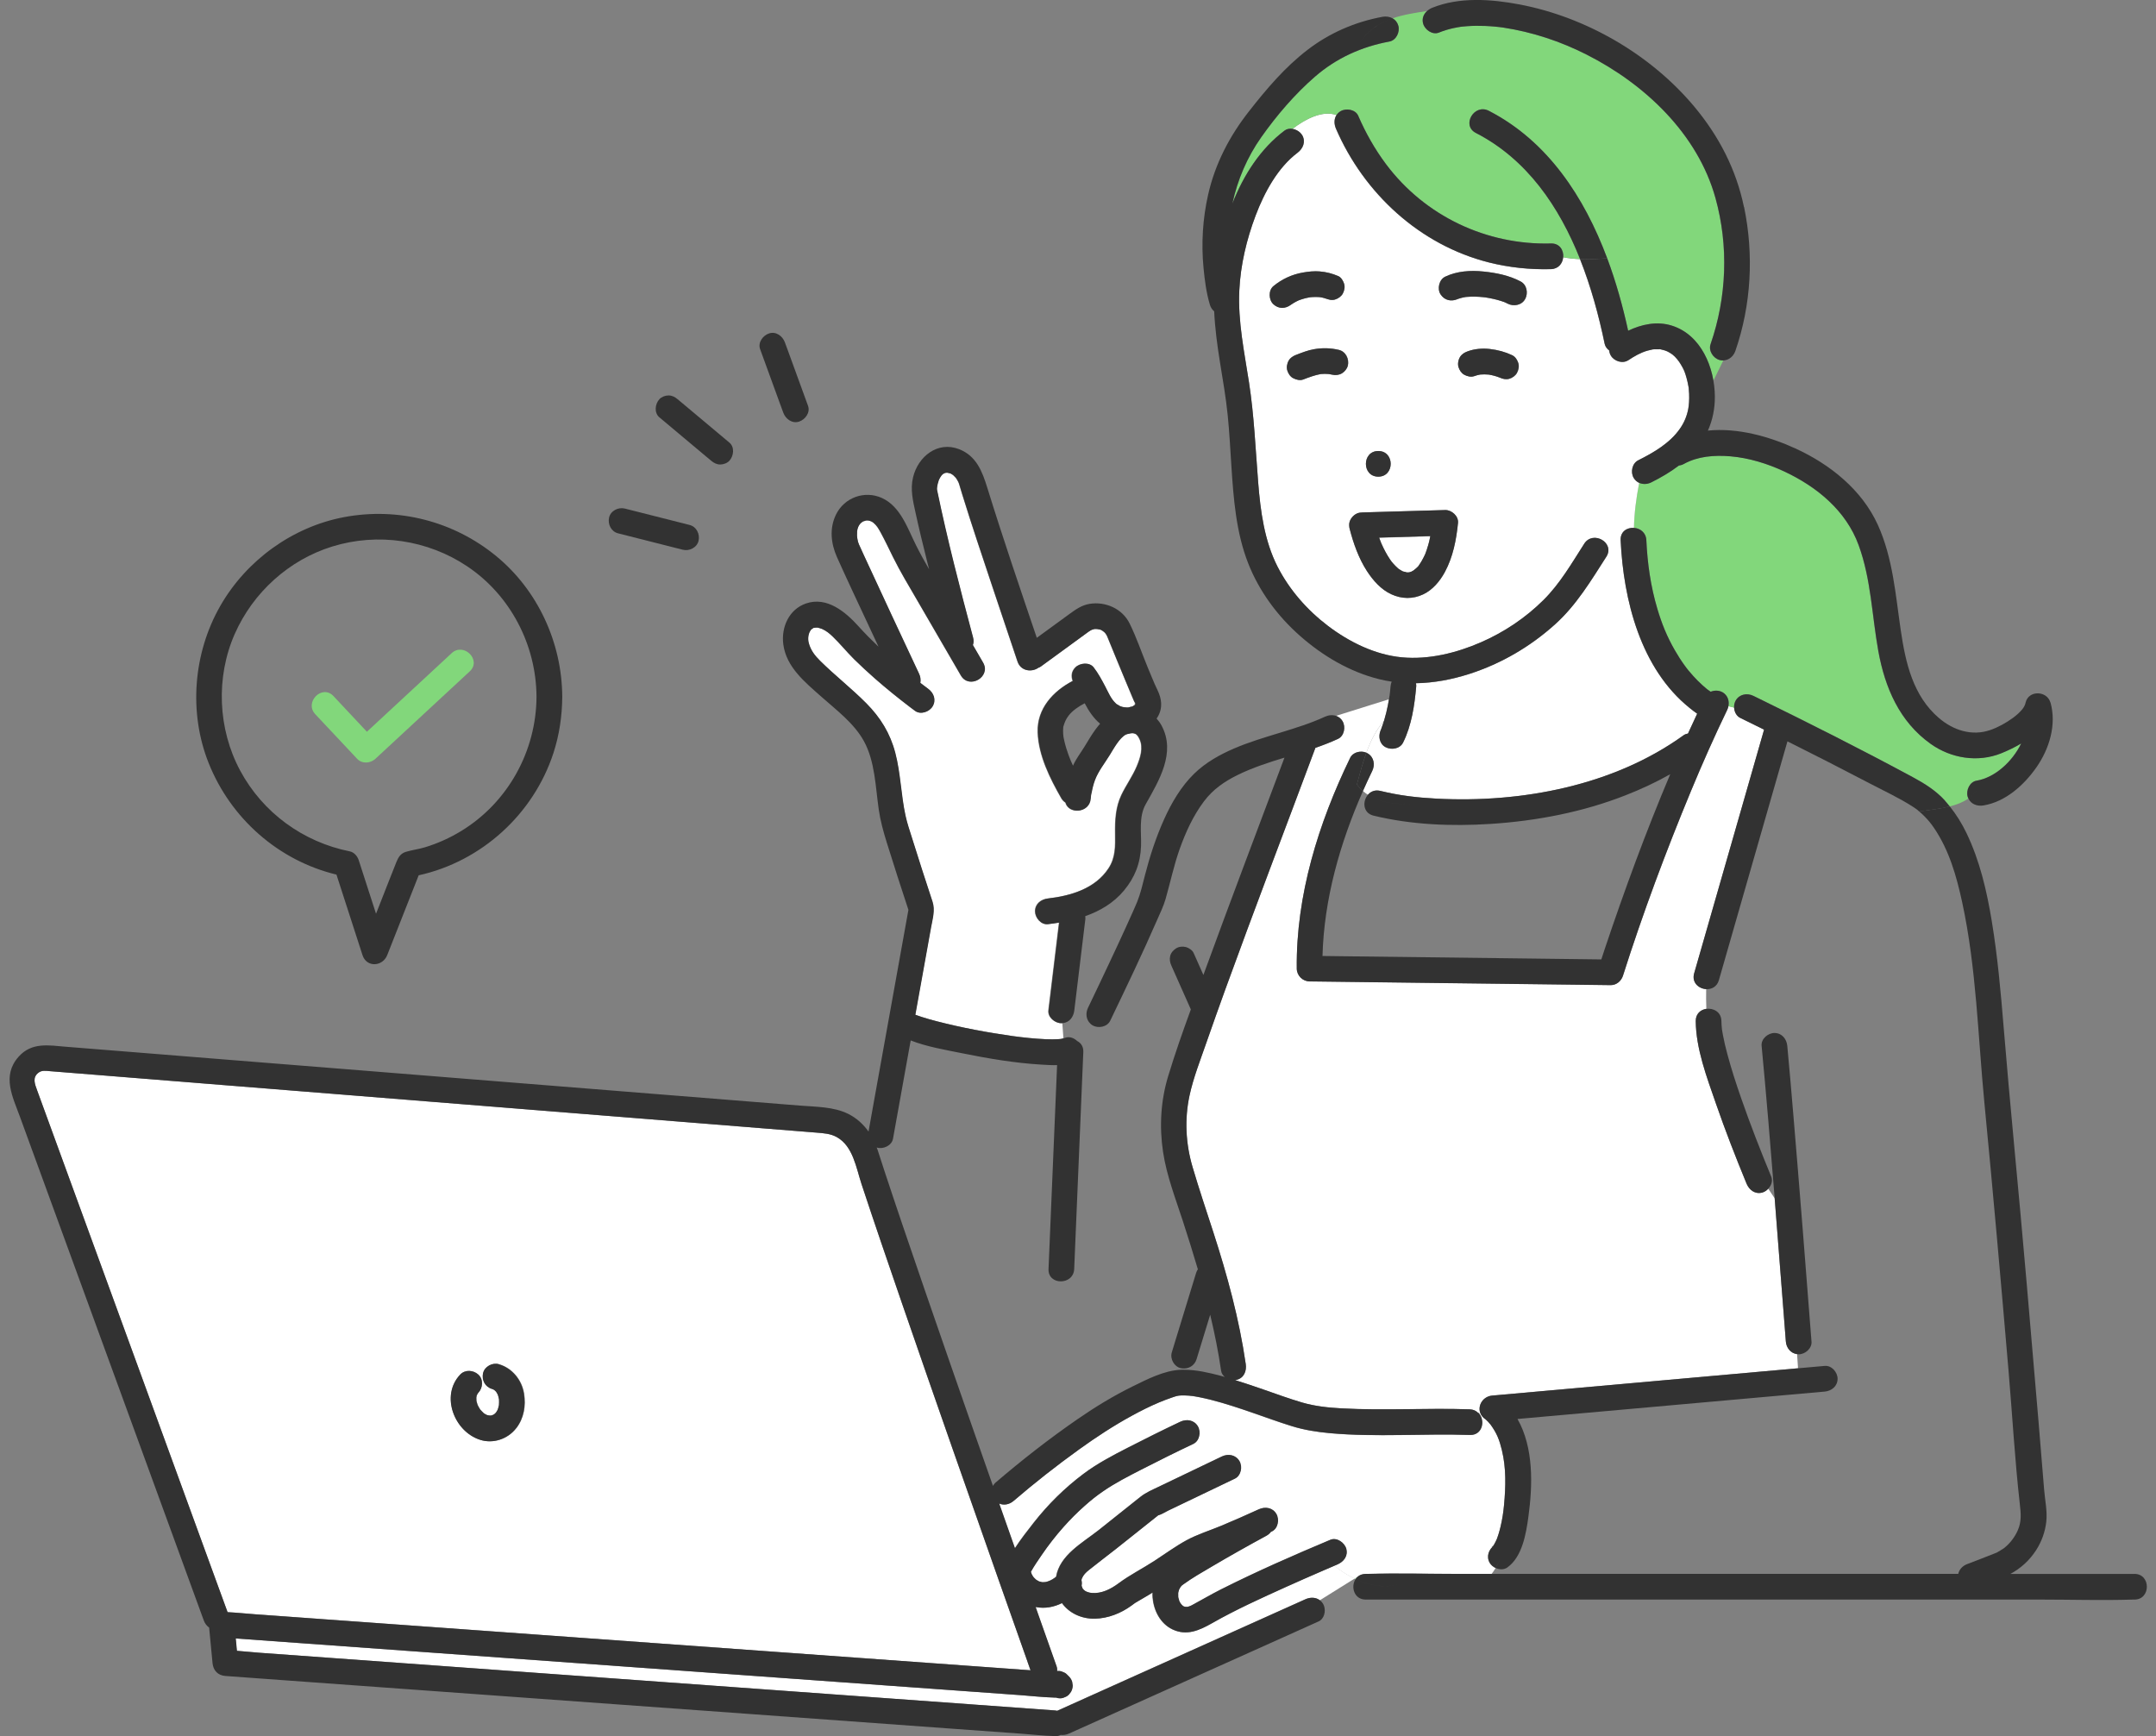 <svg width="226" height="182" viewBox="0 0 226 182" fill="none" xmlns="http://www.w3.org/2000/svg">
<rect x="0" y="0" width="226" height="182" fill="#808080" stroke="none"/>
<g clip-path="url(#clip0_2_943)">
<path d="M118.95 73.842C118.954 73.834 118.963 73.817 118.967 73.809C118.967 73.809 118.967 73.809 118.967 73.805C118.963 73.813 118.954 73.829 118.95 73.842Z" fill="#B2E6B2"/>
<path d="M118.983 73.747C118.983 73.747 118.983 73.739 118.983 73.734C118.979 73.722 118.971 73.71 118.963 73.698C118.963 73.702 118.963 73.706 118.959 73.718C118.967 73.73 118.975 73.743 118.979 73.751L118.983 73.747Z" fill="#B2E6B2"/>
<path d="M118.975 73.768V73.777C118.975 73.777 118.975 73.777 118.975 73.772C118.975 73.764 118.975 73.76 118.979 73.751C118.979 73.751 118.979 73.747 118.975 73.743C118.975 73.751 118.971 73.76 118.971 73.764L118.975 73.768Z" fill="#B2E6B2"/>
<path d="M118.967 73.807C118.967 73.807 118.976 73.789 118.98 73.78C118.98 73.785 118.976 73.794 118.971 73.798C118.971 73.798 118.971 73.807 118.971 73.812L118.967 73.807Z" fill="#B2E6B2"/>
<path d="M118.992 73.76C119.017 73.797 119.013 73.785 118.996 73.751C118.996 73.751 118.996 73.755 118.992 73.76Z" fill="#B2E6B2"/>
<path d="M118.971 73.797C118.971 73.797 118.975 73.776 118.979 73.772C118.979 73.759 118.971 73.743 118.963 73.726C118.959 73.755 118.95 73.797 118.942 73.83C118.942 73.83 118.942 73.838 118.942 73.842C118.95 73.826 118.959 73.813 118.967 73.801L118.971 73.797Z" fill="#B2E6B2"/>
<path d="M118.888 73.921C118.681 74.041 118.814 73.991 118.888 73.921V73.921Z" fill="#B2E6B2"/>
<path d="M100.199 50.103C100.232 50.144 100.264 50.177 100.199 50.103V50.103Z" fill="#B2E6B2"/>
<path d="M111.201 108.911C111.094 108.924 111.094 108.936 111.201 108.911V108.911Z" fill="#B2E6B2"/>
<path d="M118.983 73.797C118.983 73.797 118.971 73.826 118.963 73.846C118.975 73.842 118.983 73.826 118.983 73.797Z" fill="#B2E6B2"/>
<path d="M118.935 73.867C118.935 73.867 118.926 73.881 118.921 73.894C118.926 73.881 118.93 73.881 118.935 73.867Z" fill="#B2E6B2"/>
<path d="M118.954 73.842C118.954 73.842 118.954 73.842 118.958 73.842C118.958 73.842 118.958 73.842 118.958 73.834C118.963 73.817 118.967 73.801 118.971 73.789C118.971 73.793 118.963 73.801 118.958 73.809C118.954 73.825 118.95 73.829 118.946 73.842H118.954Z" fill="#B2E6B2"/>
<path d="M144.569 56.358C144.594 56.428 144.619 56.498 144.643 56.569C144.689 56.689 144.734 56.805 144.78 56.925C144.78 56.933 144.792 56.954 144.801 56.974C145.061 57.566 145.36 58.138 145.724 58.671C145.773 58.742 145.823 58.808 145.873 58.878C145.935 58.949 145.993 59.023 146.055 59.094C146.204 59.259 146.361 59.416 146.527 59.566C146.527 59.566 146.548 59.586 146.568 59.603C146.593 59.619 146.63 59.644 146.655 59.661C146.713 59.702 146.771 59.739 146.833 59.777C146.912 59.822 146.99 59.864 147.073 59.909C147.16 59.93 147.268 59.95 147.371 59.971C147.392 59.971 147.433 59.98 147.495 60.008C147.495 60.008 147.495 60.008 147.504 60.008C147.566 60.008 147.624 60.008 147.682 60.004C147.702 60 147.727 59.996 147.744 59.992C147.81 59.975 147.872 59.955 147.934 59.934C148.005 59.892 148.075 59.859 148.145 59.818C148.166 59.806 148.187 59.789 148.207 59.777C148.257 59.723 148.348 59.669 148.39 59.628C148.485 59.541 148.634 59.416 148.729 59.297C148.7 59.33 148.692 59.33 148.758 59.226C148.787 59.181 148.82 59.135 148.853 59.09C148.907 59.007 148.961 58.92 149.015 58.833C149.143 58.618 149.246 58.398 149.358 58.175C149.366 58.158 149.366 58.154 149.375 58.146C149.375 58.138 149.375 58.138 149.379 58.129C149.404 58.067 149.429 58.001 149.453 57.939C149.499 57.823 149.536 57.707 149.578 57.587C149.673 57.301 149.756 57.007 149.83 56.714C149.871 56.548 149.9 56.378 149.934 56.213C148.145 56.262 146.361 56.316 144.573 56.37L144.569 56.358Z" fill="white"/>
<path d="M144.747 76.487C144.734 76.512 144.726 76.541 144.718 76.566C144.734 76.533 144.751 76.487 144.768 76.454C144.768 76.446 144.772 76.438 144.776 76.429C144.772 76.442 144.768 76.45 144.759 76.463C144.755 76.475 144.751 76.479 144.747 76.487Z" fill="#B2E6B2"/>
<path d="M147.549 60.029C147.524 60.017 147.512 60.013 147.491 60.004C147.491 60.004 147.491 60.004 147.487 60.004C147.508 60.013 147.533 60.021 147.549 60.029Z" fill="#B2E6B2"/>
<path d="M146.572 59.611L146.564 59.603C146.527 59.578 146.51 59.574 146.572 59.611Z" fill="#B2E6B2"/>
<path d="M146.572 59.611C146.614 59.648 146.663 59.694 146.672 59.69C146.676 59.69 146.663 59.673 146.647 59.661C146.626 59.644 146.601 59.632 146.581 59.615C146.577 59.615 146.577 59.615 146.572 59.611Z" fill="#B2E6B2"/>
<path d="M156.888 161.369C156.879 161.392 156.879 161.392 156.888 161.369V161.369Z" fill="#B2E6B2"/>
<path d="M147.483 60.004C147.446 59.992 147.404 59.98 147.363 59.967C147.326 59.967 147.363 59.996 147.483 60.004Z" fill="#B2E6B2"/>
<path d="M119 73.673C118.992 73.697 118.988 73.71 118.983 73.731C118.983 73.731 118.983 73.731 118.983 73.735C118.983 73.714 118.992 73.689 118.996 73.668L119 73.673Z" fill="#B2E6B2"/>
<path d="M118.988 73.757C118.988 73.757 118.988 73.752 118.992 73.748C118.992 73.748 118.992 73.743 118.988 73.739C118.988 73.743 118.988 73.748 118.988 73.752C118.988 73.752 118.988 73.752 118.988 73.757Z" fill="#B2E6B2"/>
<path d="M89.995 57.024C89.975 56.978 89.954 56.933 89.937 56.888C89.958 56.958 89.979 57.02 89.995 57.024Z" fill="#B2E6B2"/>
<path d="M89.909 56.813C89.921 56.838 89.929 56.862 89.942 56.887C89.933 56.862 89.929 56.834 89.921 56.804C89.892 56.759 89.875 56.742 89.909 56.813Z" fill="#B2E6B2"/>
<path d="M156.54 162.015C156.515 162.044 156.494 162.073 156.482 162.098C156.486 162.098 156.494 162.09 156.499 162.086C156.507 162.073 156.515 162.057 156.528 162.036C156.528 162.028 156.536 162.023 156.54 162.015Z" fill="#B2E6B2"/>
<path d="M144.776 76.429C144.776 76.429 144.788 76.404 144.792 76.392C144.809 76.359 144.821 76.326 144.834 76.293C144.809 76.342 144.792 76.384 144.776 76.421C144.776 76.421 144.776 76.425 144.776 76.429Z" fill="#B2E6B2"/>
<path d="M52.021 148.053C52.046 148.028 52.066 148.008 52.071 147.987C52.071 147.979 52.05 148.012 52.021 148.053Z" fill="#B2E6B2"/>
<path d="M140.732 75.614C141.075 76.198 140.91 77.15 140.247 77.456C139.473 77.816 138.683 78.118 137.88 78.396C136.29 82.668 134.676 86.927 133.074 91.195C131.513 95.355 129.961 99.515 128.446 103.691C127.767 105.571 127.092 107.45 126.438 109.337C125.813 111.138 125.093 112.959 124.688 114.83C124.149 117.318 124.286 119.893 125.002 122.331C125.673 124.616 126.438 126.876 127.171 129.14C128.641 133.681 129.891 138.255 130.578 142.986C130.681 143.707 130.412 144.431 129.638 144.642C129.58 144.659 129.522 144.663 129.46 144.671C130.458 144.977 131.443 145.317 132.428 145.656C133.769 146.124 135.106 146.617 136.468 147.014C137.834 147.416 139.229 147.56 140.645 147.635C145.107 147.879 149.586 147.581 154.052 147.734C154.437 147.747 154.731 147.896 154.942 148.107L155.153 148.086C154.893 147.308 155.451 146.377 156.416 146.29C157.856 146.161 159.293 146.033 160.733 145.905C166.967 145.35 173.201 144.791 179.435 144.237C182.448 143.967 185.462 143.698 188.475 143.429L188.376 141.939C187.701 141.856 187.246 141.281 187.196 140.61C187.122 139.638 187.047 138.665 186.969 137.688C186.654 133.66 186.343 129.637 186.025 125.609C185.801 125.274 185.578 124.939 185.354 124.603C185.176 124.794 184.957 124.939 184.733 125.001C183.972 125.212 183.355 124.732 183.078 124.061C181.935 121.288 180.842 118.49 179.861 115.65C178.922 112.935 177.779 109.942 177.754 107.028C177.746 106.258 178.276 105.831 178.864 105.744C178.835 105.066 178.839 104.374 178.847 103.679C178.069 103.629 177.316 102.992 177.593 102.023L178.516 98.811C179.841 94.192 181.165 89.572 182.494 84.952C183.305 82.129 184.112 79.302 184.924 76.479C184.096 76.069 183.268 75.659 182.436 75.254C182.026 75.055 181.803 74.612 181.782 74.169L181.182 74.024C181.153 74.153 181.115 74.281 181.057 74.401C179.708 77.195 178.45 80.031 177.262 82.895C174.629 89.245 172.212 95.715 170.13 102.267C169.952 102.83 169.442 103.261 168.834 103.257C167.53 103.24 166.222 103.224 164.918 103.207C159.268 103.137 153.613 103.07 147.963 103C144.403 102.959 140.843 102.913 137.279 102.868C136.543 102.859 135.942 102.255 135.934 101.522C135.851 93.844 138.207 86.285 141.531 79.435C141.825 78.826 142.644 78.64 143.232 78.892C143.683 77.65 144.254 76.504 145.074 75.568C145.086 75.535 145.095 75.498 145.107 75.465C145.264 74.939 145.389 74.409 145.496 73.871C145.533 73.681 145.562 73.49 145.595 73.3L140.053 75.039C140.326 75.134 140.57 75.312 140.74 75.606L140.732 75.614Z" fill="white"/>
<path d="M172.576 56.618C172.688 59.048 173.031 61.457 173.723 63.792C174.199 65.398 174.733 66.702 175.556 68.147C175.879 68.705 176.227 69.252 176.604 69.773C176.637 69.823 176.777 70.005 176.823 70.067C176.873 70.125 176.989 70.27 177.009 70.299C177.162 70.485 177.32 70.667 177.481 70.845C177.783 71.181 178.098 71.499 178.433 71.802C178.574 71.93 178.715 72.05 178.86 72.17C178.905 72.207 178.946 72.24 178.992 72.278C179.1 72.356 179.211 72.435 179.319 72.509C179.716 72.34 180.209 72.356 180.569 72.567C181.107 72.882 181.293 73.47 181.173 74.033L181.774 74.177C181.761 73.913 181.815 73.644 181.947 73.424C182.332 72.766 183.135 72.625 183.79 72.94C183.901 72.994 184.009 73.047 184.121 73.101C189.626 75.796 195.111 78.557 200.508 81.467C201.754 82.138 202.918 82.862 203.878 83.922C204.056 84.116 204.221 84.323 204.387 84.53C205.107 84.352 205.77 84.096 206.324 83.706C206.291 83.636 206.262 83.566 206.237 83.487C206.059 82.841 206.461 81.951 207.177 81.831C209.069 81.521 210.923 79.865 211.854 77.932C211.163 78.346 210.443 78.685 209.777 78.954C207.318 79.948 204.511 79.501 202.367 77.973C199.097 75.647 197.574 72.079 196.878 68.233C196.208 64.516 196.129 60.733 194.817 57.14C193.5 53.535 190.454 51.026 187.014 49.416C185.263 48.596 183.313 47.996 181.393 47.83C179.658 47.681 177.941 47.83 176.504 48.625C176.326 48.724 176.148 48.774 175.979 48.795C175.072 49.482 174.083 50.062 173.077 50.562C172.671 50.765 172.208 50.786 171.823 50.612C171.512 52.218 171.305 53.766 171.276 55.327C171.91 55.372 172.53 55.803 172.568 56.614L172.576 56.618Z" fill="#82D77B"/>
<path d="M136.497 14.169C136.895 14.848 136.592 15.572 136.013 16.011C133.943 17.567 132.536 20.167 131.621 22.584C130.665 25.109 130.031 27.792 129.907 30.449C129.754 33.711 130.437 36.927 130.93 40.131C131.464 43.587 131.604 47.06 131.882 50.542C132.122 53.563 132.532 56.701 133.931 59.433C135.173 61.85 137.031 63.962 139.192 65.605C141.423 67.298 144.138 68.647 146.957 68.908C149.768 69.169 152.67 68.453 155.236 67.331C157.674 66.267 159.909 64.769 161.797 62.894C163.515 61.188 164.711 59.11 166.056 57.007C166.988 55.554 169.318 56.904 168.379 58.365C166.781 60.857 165.241 63.432 163.026 65.431C160.402 67.795 157.355 69.579 153.99 70.659C152.181 71.239 150.302 71.594 148.419 71.624C148.443 71.731 148.46 71.839 148.452 71.946C148.278 73.917 147.972 76.044 147.077 77.841C146.742 78.511 145.844 78.644 145.235 78.325C144.594 77.986 144.457 77.191 144.718 76.57C144.689 76.632 144.677 76.653 144.747 76.491V76.483C144.747 76.479 144.751 76.471 144.755 76.467C144.759 76.454 144.768 76.442 144.772 76.429C144.879 76.152 144.975 75.871 145.062 75.589C144.242 76.525 143.671 77.667 143.22 78.913C143.265 78.934 143.315 78.95 143.356 78.975C144.018 79.36 144.155 80.163 143.84 80.817C143.505 81.508 143.182 82.208 142.868 82.916C143.033 83.061 143.207 83.193 143.385 83.309C143.679 82.974 144.126 82.771 144.685 82.907C146.717 83.4 148.485 83.607 150.567 83.719C159.471 84.191 169.14 82.369 176.475 77.075C176.616 76.976 176.773 76.918 176.935 76.897C177.249 76.202 177.572 75.506 177.899 74.815C177.626 74.629 177.361 74.418 177.109 74.215C171.967 70.088 170.171 62.906 169.877 56.627C169.836 55.712 170.564 55.285 171.276 55.339C171.309 53.779 171.512 52.23 171.823 50.624C171.587 50.521 171.384 50.343 171.235 50.095C170.887 49.499 171.069 48.58 171.719 48.253C173.325 47.454 175.018 46.468 176.07 44.966C176.517 44.328 176.806 43.654 176.955 42.892C177.034 42.482 177.075 41.903 177.051 41.286C177.042 41.096 177.03 40.909 177.009 40.719C177.009 40.69 177.005 40.669 177.005 40.661C176.997 40.611 176.993 40.566 176.98 40.516C176.926 40.218 176.864 39.92 176.782 39.626C176.599 38.98 176.517 38.765 176.181 38.206C175.954 37.825 175.643 37.432 175.3 37.163C175.291 37.163 175.08 37.014 175.022 36.981C174.94 36.931 174.853 36.886 174.766 36.84C174.745 36.836 174.555 36.753 174.501 36.737C174.381 36.7 174.257 36.671 174.132 36.642C174.033 36.617 174.004 36.609 173.996 36.609C174 36.609 174.008 36.621 173.905 36.617C173.743 36.617 173.586 36.617 173.425 36.617C173.367 36.617 173.309 36.625 173.251 36.629C173.238 36.629 173.226 36.633 173.205 36.638C173.027 36.671 172.853 36.712 172.679 36.762C171.955 36.969 171.309 37.345 170.684 37.759C170.076 38.161 169.194 37.875 168.842 37.275C168.743 37.105 168.689 36.923 168.673 36.741C168.441 36.571 168.259 36.331 168.196 36.041C167.588 33.102 166.764 30.064 165.614 27.167C165.022 27.142 164.43 27.08 163.846 26.968C163.792 27.597 163.366 28.197 162.559 28.218C160.377 28.276 158.175 28.048 156.06 27.514C148.828 25.689 142.975 20.287 140.036 13.503C139.825 13.014 139.817 12.476 140.09 12.062C138.633 11.549 136.87 12.447 135.471 13.519C135.885 13.585 136.286 13.842 136.485 14.177L136.497 14.169ZM159.019 39.088C158.866 39.378 158.527 39.622 158.216 39.705C157.865 39.8 157.542 39.73 157.223 39.585C156.85 39.436 156.457 39.332 156.064 39.266C155.766 39.237 155.468 39.233 155.166 39.262C154.955 39.303 154.748 39.353 154.545 39.428C154.21 39.552 153.812 39.452 153.51 39.291C153.2 39.125 152.997 38.811 152.893 38.488C152.79 38.165 152.86 37.739 153.03 37.453C153.216 37.134 153.498 36.96 153.833 36.836C154.57 36.559 155.41 36.493 156.188 36.584C157.024 36.683 157.782 36.886 158.543 37.246C158.858 37.395 159.061 37.734 159.16 38.049C159.272 38.397 159.189 38.773 159.024 39.084L159.019 39.088ZM151.486 29.009C152.732 28.413 154.152 28.326 155.513 28.466C156.846 28.603 158.2 28.876 159.396 29.505C160.063 29.857 160.207 30.722 159.88 31.347C159.533 32.01 158.664 32.159 158.038 31.832C157.956 31.786 157.869 31.749 157.786 31.707C157.745 31.691 157.703 31.674 157.662 31.658C157.422 31.571 157.177 31.496 156.929 31.43C156.66 31.36 156.387 31.298 156.114 31.248C155.973 31.223 155.832 31.198 155.691 31.178C155.633 31.174 155.576 31.165 155.518 31.157C154.934 31.099 154.342 31.078 153.754 31.128C153.713 31.128 153.667 31.136 153.626 31.14C153.502 31.165 153.378 31.186 153.257 31.215C153.146 31.24 153.034 31.273 152.926 31.31C152.877 31.327 152.827 31.347 152.781 31.364C152.119 31.645 151.42 31.488 151.01 30.855C150.637 30.279 150.857 29.319 151.494 29.013L151.486 29.009ZM144.478 47.276C146.212 47.276 146.208 49.966 144.478 49.966C142.748 49.966 142.748 47.276 144.478 47.276ZM141.725 54.234C141.75 54.205 141.775 54.176 141.8 54.147C141.812 54.135 141.825 54.122 141.837 54.11C141.994 53.953 142.185 53.833 142.408 53.77C142.508 53.741 142.611 53.733 142.715 53.729C142.731 53.729 142.748 53.721 142.768 53.721C143.133 53.708 143.501 53.7 143.865 53.688C146.407 53.613 148.948 53.539 151.49 53.468C152.161 53.447 152.906 54.102 152.835 54.813C152.657 56.585 152.318 58.365 151.465 59.95C150.952 60.907 150.182 61.834 149.184 62.306C148.087 62.823 146.928 62.794 145.836 62.293C144.755 61.797 143.923 60.845 143.29 59.868C142.421 58.526 141.87 56.966 141.473 55.426C141.448 55.327 141.435 55.227 141.431 55.128C141.431 55.107 141.423 55.087 141.423 55.066C141.411 54.747 141.531 54.462 141.725 54.234ZM141.286 38.331C141.212 38.649 140.947 38.972 140.67 39.134C140.359 39.316 139.978 39.353 139.635 39.27C139.523 39.245 139.407 39.225 139.295 39.204C139.018 39.179 138.737 39.179 138.459 39.204C137.822 39.32 137.213 39.547 136.609 39.779C136.278 39.908 135.872 39.804 135.574 39.643C135.264 39.477 135.061 39.163 134.957 38.84C134.854 38.517 134.924 38.09 135.094 37.805C135.28 37.482 135.562 37.316 135.897 37.188C136.497 36.956 137.106 36.716 137.743 36.604C138.629 36.447 139.478 36.468 140.359 36.675C141.092 36.849 141.456 37.639 141.299 38.331H141.286ZM138.347 28.454C139.043 28.512 139.635 28.665 140.276 28.938C140.591 29.071 140.794 29.435 140.893 29.741C141.005 30.089 140.922 30.466 140.757 30.776C140.603 31.066 140.264 31.31 139.954 31.393C139.573 31.496 139.266 31.405 138.919 31.256C139.337 31.434 138.952 31.281 138.844 31.248C138.753 31.219 138.662 31.198 138.567 31.178C138.534 31.169 138.439 31.153 138.368 31.145C138.31 31.14 138.252 31.136 138.198 31.132C137.983 31.12 137.772 31.124 137.557 31.136C137.499 31.136 137.437 31.145 137.375 31.149C137.366 31.149 137.362 31.149 137.35 31.153C137.3 31.161 137.251 31.169 137.201 31.178C136.977 31.219 136.754 31.273 136.539 31.339C136.443 31.368 136.348 31.401 136.253 31.434C136.212 31.447 136.174 31.463 136.133 31.48C135.963 31.558 135.793 31.641 135.632 31.741C135.553 31.786 135.479 31.836 135.404 31.886C135.392 31.894 135.38 31.902 135.363 31.91C135.346 31.923 135.33 31.935 135.313 31.948C135.297 31.96 135.28 31.968 135.272 31.981C135.272 31.981 135.288 31.968 135.301 31.956C134.734 32.37 134.038 32.395 133.488 31.89C132.987 31.43 132.941 30.437 133.488 29.986C134.37 29.257 135.433 28.76 136.563 28.566C137.151 28.462 137.756 28.396 138.352 28.446L138.347 28.454Z" fill="white"/>
<path d="M146.581 2.703C146.763 3.361 146.357 4.226 145.641 4.359C142.731 4.897 140.086 6.089 137.847 8.034C135.731 9.872 133.819 12.108 132.205 14.393C130.723 16.491 129.725 18.846 129.183 21.338C130.363 18.341 132.122 15.593 134.659 13.685C134.899 13.503 135.197 13.461 135.487 13.511C136.886 12.439 138.65 11.54 140.107 12.054C140.21 11.901 140.347 11.764 140.533 11.652C141.104 11.317 142.085 11.466 142.375 12.137C143.153 13.933 144.122 15.651 145.297 17.22C149.371 22.651 155.811 25.701 162.575 25.523C163.498 25.498 163.925 26.252 163.863 26.964C164.446 27.071 165.038 27.134 165.63 27.163C163.444 21.669 160.071 16.702 154.706 13.937C153.166 13.142 154.528 10.824 156.064 11.615C162.248 14.798 166.077 20.672 168.47 27.067C169.298 26.989 170.117 26.877 170.899 26.765C170.113 26.877 169.298 26.989 168.47 27.067C169.405 29.563 170.117 32.142 170.668 34.671C172.087 33.992 173.685 33.657 175.225 34.129C177.767 34.916 179.17 37.387 179.605 39.908L180.648 37.776C180.515 37.78 180.379 37.776 180.238 37.734C179.571 37.552 179.062 36.766 179.298 36.079C181 31.169 181.207 25.772 179.812 20.755C177.941 14.028 172.41 8.813 166.301 5.721C163.581 4.342 160.621 3.357 157.558 2.889C157.517 2.885 157.418 2.869 157.376 2.864C157.302 2.856 157.227 2.848 157.148 2.835C156.991 2.819 156.83 2.802 156.668 2.786C156.337 2.757 156.002 2.732 155.667 2.719C155.037 2.695 154.404 2.699 153.775 2.744C153.618 2.757 153.456 2.769 153.299 2.786C153.237 2.79 153.179 2.798 153.117 2.806C152.848 2.848 152.579 2.893 152.31 2.955C151.8 3.067 151.304 3.22 150.824 3.415C150.145 3.692 149.346 3.113 149.168 2.475C149.023 1.941 149.213 1.482 149.573 1.159C148.361 1.337 147.119 1.531 145.972 1.921C146.249 2.082 146.473 2.339 146.568 2.695L146.581 2.703Z" fill="#82D77B"/>
<path d="M119.435 77.506C119.315 77.245 119.232 77.108 119.029 76.943C119.079 76.984 118.95 76.91 118.876 76.889C118.739 76.852 118.702 76.847 118.487 76.872C118.582 76.864 118.077 76.963 118.139 76.951C118.118 76.955 118.011 76.996 117.969 77.009C117.307 77.369 116.74 78.412 116.301 79.132C115.775 79.993 115.097 80.83 114.741 81.778C114.546 82.291 114.443 82.825 114.331 83.363C114.322 83.392 114.318 83.413 114.318 83.425C114.318 83.446 114.318 83.466 114.314 83.504C114.31 83.566 114.302 83.628 114.298 83.69C114.198 85.246 111.996 85.395 111.657 84.133C111.491 84.025 111.338 83.876 111.218 83.665C110.03 81.583 108.838 79.207 108.751 76.765C108.664 74.293 110.365 72.451 112.423 71.379C112.236 70.903 112.278 70.378 112.7 69.96C113.168 69.492 114.157 69.384 114.604 69.96C115.08 70.572 115.444 71.251 115.804 71.938C116.177 72.646 116.417 73.259 116.918 73.726C116.955 73.76 116.972 73.776 116.98 73.788C116.997 73.797 117.017 73.809 117.05 73.83C117.154 73.896 117.257 73.958 117.365 74.016C117.381 74.025 117.39 74.029 117.402 74.033C117.464 74.053 117.526 74.074 117.588 74.095C117.659 74.111 117.729 74.128 117.795 74.14C117.766 74.128 118.04 74.165 118.102 74.165C118.172 74.165 118.238 74.157 118.309 74.153C118.251 74.149 118.561 74.078 118.652 74.062C118.661 74.062 118.661 74.062 118.669 74.062C118.677 74.058 118.677 74.053 118.685 74.049C118.747 74.004 118.826 73.958 118.896 73.921C118.909 73.909 118.917 73.9 118.925 73.888C118.934 73.88 118.938 73.867 118.946 73.855C118.946 73.847 118.946 73.838 118.946 73.83C118.938 73.809 118.946 73.776 118.963 73.722C118.959 73.71 118.954 73.702 118.946 73.689C118.954 73.702 118.959 73.71 118.967 73.718C118.967 73.714 118.967 73.706 118.971 73.702C118.93 73.627 118.876 73.528 118.855 73.486C118.768 73.288 118.685 73.093 118.603 72.894C118.093 71.69 117.593 70.481 117.096 69.272C116.79 68.527 116.487 67.786 116.181 67.041C116.078 66.793 116.028 66.623 115.866 66.4C115.809 66.321 115.676 66.197 115.568 66.131C115.345 65.99 115.403 66.027 115.241 65.982C115.233 65.982 115.01 65.948 114.972 65.936C114.885 65.936 114.753 65.936 114.757 65.928C114.649 65.944 114.542 65.973 114.443 66.011C114.426 66.019 114.318 66.073 114.31 66.073C114.207 66.131 114.144 66.176 114.049 66.242C114.012 66.267 113.979 66.296 113.942 66.321C113.412 66.702 112.886 67.091 112.36 67.476C111.272 68.271 110.183 69.066 109.09 69.86C109.008 69.922 108.916 69.964 108.821 69.997C108.151 70.473 106.988 70.374 106.644 69.347C105.771 66.756 104.901 64.165 104.036 61.573C102.96 58.34 101.867 55.112 100.861 51.854C100.791 51.622 100.721 51.39 100.65 51.159C100.563 50.861 100.505 50.637 100.418 50.48C100.348 50.347 100.273 50.215 100.187 50.095C100.174 50.082 100.166 50.07 100.149 50.053C100.079 49.979 100.004 49.908 99.93 49.834C99.913 49.817 99.905 49.809 99.901 49.801C99.893 49.797 99.888 49.793 99.876 49.784C99.81 49.743 99.744 49.706 99.677 49.664C99.657 49.652 99.648 49.644 99.636 49.635C99.549 49.606 99.313 49.565 99.309 49.553C99.259 49.553 99.206 49.553 99.164 49.553C99.11 49.561 99.048 49.573 99.04 49.577C99.023 49.581 99.015 49.586 99.003 49.59C98.941 49.623 98.879 49.656 98.816 49.693C98.816 49.693 98.816 49.693 98.812 49.693C98.8 49.706 98.792 49.714 98.775 49.73C98.738 49.768 98.701 49.809 98.663 49.846C98.655 49.867 98.522 50.057 98.518 50.066C98.473 50.149 98.423 50.236 98.39 50.318C98.344 50.43 98.204 50.91 98.195 51.192C98.195 51.245 98.204 51.299 98.204 51.353C99.28 56.556 100.613 61.702 101.983 66.838C102.062 67.128 102.041 67.389 101.962 67.613C102.318 68.225 102.67 68.834 103.026 69.446C103.9 70.949 101.573 72.298 100.704 70.804C99.168 68.167 97.637 65.531 96.109 62.89C95.248 61.399 94.35 59.926 93.588 58.382C93.17 57.529 92.765 56.672 92.309 55.836C92.082 55.422 91.895 55.083 91.531 54.789C91.378 54.665 91.237 54.607 90.981 54.553C90.931 54.553 90.877 54.549 90.827 54.553C90.815 54.553 90.778 54.557 90.74 54.561C90.683 54.59 90.455 54.66 90.463 54.644C90.347 54.706 90.194 54.834 90.099 54.959C89.971 55.128 89.875 55.319 89.813 55.724C89.83 55.617 89.805 56.022 89.813 56.134C89.822 56.3 89.838 56.436 89.884 56.631C89.884 56.635 89.9 56.718 89.921 56.809C89.966 56.883 90.041 57.028 89.999 57.024C90.012 57.057 90.028 57.09 90.045 57.123C90.211 57.496 90.385 57.868 90.554 58.241C92.454 62.372 94.387 66.491 96.316 70.609C96.461 70.92 96.511 71.259 96.453 71.574C96.502 71.615 96.556 71.653 96.585 71.677C96.809 71.847 97.032 72.021 97.26 72.187C97.848 72.617 98.142 73.346 97.744 74.029C97.405 74.612 96.49 74.939 95.902 74.513C95.712 74.376 95.526 74.236 95.339 74.091C94.093 73.139 92.872 72.153 91.692 71.119C90.939 70.46 90.207 69.782 89.495 69.078C88.725 68.316 88.046 67.468 87.267 66.719C86.941 66.404 86.58 66.114 86.166 65.928C86.084 65.891 86.013 65.874 85.885 65.833C85.868 65.829 85.744 65.804 85.69 65.787C85.653 65.787 85.612 65.779 85.612 65.779C85.591 65.779 85.459 65.787 85.392 65.791C85.368 65.799 85.339 65.804 85.335 65.804C85.281 65.816 85.26 65.816 85.252 65.812C85.239 65.824 85.214 65.845 85.156 65.878C84.966 66.002 85.012 65.965 84.891 66.16C84.713 66.454 84.639 66.959 84.755 67.393C84.958 68.155 85.384 68.71 85.96 69.277C87.516 70.817 89.254 72.166 90.794 73.722C92.272 75.213 93.29 76.868 93.824 78.905C94.391 81.066 94.42 83.317 94.896 85.49C95.074 86.302 95.352 87.097 95.596 87.891C96.287 90.106 97.003 92.312 97.728 94.514C98.017 95.396 97.74 96.29 97.579 97.184C97.028 100.243 96.478 103.302 95.927 106.365C95.931 106.365 95.939 106.37 95.944 106.374C95.944 106.374 95.948 106.374 95.952 106.374C96.167 106.448 96.378 106.531 96.598 106.597C97.123 106.767 97.657 106.912 98.191 107.053C100.799 107.727 103.461 108.224 106.131 108.601C106.545 108.659 107.261 108.746 107.857 108.804C108.424 108.861 108.995 108.907 109.566 108.928C110.042 108.948 110.518 108.957 110.99 108.919C111.061 108.915 111.131 108.907 111.201 108.899C111.218 108.899 111.222 108.899 111.243 108.89C111.321 108.87 111.396 108.853 111.47 108.828L111.355 107.239C111.309 107.239 111.268 107.251 111.222 107.251C110.556 107.251 109.79 106.63 109.877 105.906C109.926 105.509 109.972 105.111 110.022 104.714C110.345 102.044 110.667 99.374 110.99 96.704C110.601 96.77 110.208 96.824 109.819 96.87C109.09 96.957 108.474 96.187 108.474 95.524C108.474 94.738 109.099 94.262 109.819 94.179C112.228 93.898 114.782 93.148 116.181 91.008C116.918 89.882 116.885 88.682 116.868 87.378C116.848 85.991 116.914 84.605 117.522 83.33C118.015 82.299 118.694 81.372 119.137 80.316C119.505 79.439 119.844 78.387 119.435 77.493V77.506Z" fill="white"/>
<path d="M138.712 164.619C137.395 165.186 136.083 165.765 134.779 166.353C132.167 167.533 129.535 168.721 127.043 170.141C125.714 170.894 124.373 171.515 122.874 170.795C121.604 170.186 120.917 168.82 120.805 167.463C120.788 167.28 120.788 167.107 120.797 166.937C120.635 167.036 120.478 167.136 120.316 167.231C119.956 167.442 119.592 167.657 119.232 167.868C119.137 167.926 119.041 167.98 118.946 168.038C118.938 168.05 118.632 168.27 118.574 168.311C117.473 169.114 116.127 169.648 114.753 169.677C113.341 169.71 112.046 169.085 111.297 168.042C110.465 168.452 109.55 168.642 108.569 168.46C108.556 168.46 108.544 168.452 108.532 168.452C108.689 168.899 108.846 169.346 109.003 169.793C109.579 171.424 110.154 173.055 110.734 174.682C110.792 174.839 110.8 175.004 110.783 175.166C110.821 175.166 110.854 175.153 110.891 175.158C111.077 175.149 111.247 175.191 111.408 175.274C111.574 175.327 111.719 175.423 111.843 175.551C111.851 175.559 111.86 175.567 111.864 175.572C111.918 175.625 111.971 175.675 112.021 175.729C112.187 175.899 112.303 176.093 112.369 176.321C112.385 176.441 112.402 176.561 112.418 176.677C112.418 176.921 112.356 177.145 112.236 177.356C112.166 177.447 112.096 177.538 112.025 177.629C111.905 177.761 111.76 177.852 111.591 177.906C111.429 177.989 111.259 178.03 111.073 178.022C110.932 178.026 110.8 177.997 110.672 177.948C110.634 177.948 110.597 177.956 110.56 177.952C110.514 177.952 110.465 177.943 110.415 177.943C109.272 177.914 108.126 177.778 106.988 177.695C104.599 177.521 102.211 177.351 99.822 177.178C92.537 176.652 85.256 176.126 77.971 175.601C69.588 174.996 61.206 174.392 52.824 173.783C45.853 173.278 38.882 172.777 31.912 172.272C29.503 172.099 27.093 171.925 24.684 171.751C24.726 172.181 24.767 172.616 24.809 173.047C25.578 173.1 26.353 173.187 27.114 173.245C29.498 173.419 31.883 173.593 34.267 173.763C41.507 174.288 48.751 174.814 55.99 175.34C64.369 175.948 72.751 176.557 81.129 177.161C88.058 177.662 94.983 178.167 101.913 178.668C104.798 178.879 107.683 179.086 110.568 179.297C110.647 179.301 110.721 179.318 110.8 179.334C111.839 178.867 112.878 178.399 113.917 177.931C118.598 175.828 123.284 173.721 127.966 171.618C130.917 170.294 133.869 168.965 136.82 167.641C137.337 167.409 137.917 167.421 138.339 167.756L141.998 165.471C141.237 165.107 140.521 164.644 139.879 164.118C139.494 164.283 139.109 164.449 138.724 164.615L138.712 164.619Z" fill="white"/>
<path d="M142.098 165.53C142.201 165.372 142.342 165.24 142.516 165.145L141.986 165.476C142.023 165.492 142.056 165.513 142.094 165.53H142.098Z" fill="#B2E6B2"/>
<path d="M157.438 152.018C157.165 150.909 156.908 150.251 156.25 149.336C156.259 149.357 156.06 149.108 155.985 149.03C155.907 148.947 155.82 148.872 155.737 148.794C155.737 148.794 155.737 148.794 155.733 148.79C155.435 148.599 155.248 148.351 155.157 148.086L154.946 148.107C155.696 148.856 155.402 150.47 154.056 150.425C149.18 150.259 144.271 150.673 139.407 150.238C138.029 150.114 136.692 149.903 135.371 149.493C134.005 149.071 132.66 148.574 131.306 148.107C129.845 147.602 128.372 147.109 126.869 146.728C126.513 146.637 126.153 146.554 125.793 146.484C125.648 146.455 125.499 146.426 125.35 146.401C125.304 146.393 125.043 146.352 125.027 146.347C124.737 146.31 124.447 146.285 124.158 146.281C124.038 146.281 123.918 146.281 123.798 146.281C123.752 146.281 123.603 146.294 123.533 146.302C123.466 146.314 123.338 146.339 123.301 146.347C123.127 146.393 122.957 146.455 122.788 146.513C122.345 146.666 121.906 146.832 121.471 147.014C120.503 147.424 119.559 147.9 118.636 148.401C116.707 149.452 114.865 150.661 113.081 151.944C110.721 153.645 108.424 155.446 106.218 157.342C105.787 157.71 105.208 157.83 104.711 157.611C104.732 157.669 104.752 157.722 104.769 157.78C105.299 159.287 105.833 160.794 106.362 162.301C106.967 161.365 107.666 160.471 108.337 159.618C109.848 157.693 111.582 155.98 113.54 154.51C114.977 153.43 116.541 152.606 118.135 151.791C119.977 150.847 121.827 149.924 123.698 149.038C124.356 148.728 125.147 148.848 125.54 149.522C125.884 150.11 125.714 151.054 125.056 151.364C123.222 152.23 121.409 153.136 119.604 154.059C118.214 154.771 116.831 155.475 115.548 156.369C114.828 156.87 114.343 157.259 113.64 157.884C112.865 158.571 112.137 159.308 111.45 160.078C110.622 161.009 109.86 161.99 109.157 163.021C108.772 163.588 108.37 164.163 108.039 164.764C108.039 164.764 108.039 164.768 108.039 164.772C108.047 164.817 108.06 164.863 108.076 164.904C108.105 164.975 108.113 164.999 108.113 165.008C108.151 165.074 108.188 165.14 108.225 165.206C108.233 165.223 108.262 165.264 108.279 165.289C108.316 165.331 108.354 165.376 108.391 165.418C108.44 165.471 108.494 165.521 108.552 165.571C108.573 165.587 108.598 165.608 108.61 165.616C108.685 165.662 108.759 165.707 108.838 165.749C108.863 165.761 108.875 165.769 108.892 165.778C108.9 165.778 108.916 165.778 108.95 165.79C109.037 165.815 109.123 165.84 109.21 165.856C109.231 165.856 109.339 165.856 109.355 165.856C109.5 165.856 109.595 165.856 109.848 165.765C110.154 165.662 110.427 165.488 110.684 165.285C111.069 163.004 113.445 161.738 115.146 160.397C116.603 159.246 118.056 158.087 119.505 156.924C120.089 156.456 120.747 156.187 121.422 155.86C123.632 154.8 125.842 153.74 128.053 152.681C128.711 152.366 129.502 152.494 129.895 153.165C130.238 153.757 130.069 154.692 129.411 155.007C127.08 156.125 124.75 157.242 122.415 158.36C122.096 158.513 121.753 158.745 121.413 158.84C121.397 158.844 121.393 158.84 121.384 158.844C121.314 158.898 121.244 158.956 121.173 159.014C119.749 160.156 118.321 161.295 116.885 162.425C115.962 163.153 115.018 163.857 114.103 164.594C113.789 164.846 113.528 165.107 113.383 165.463C113.358 165.525 113.341 165.583 113.329 165.637C113.383 165.823 113.391 166.018 113.35 166.208C113.358 166.233 113.362 166.258 113.366 166.283C113.37 166.303 113.416 166.419 113.437 166.477C113.462 166.523 113.49 166.572 113.503 166.585C113.561 166.647 113.557 166.643 113.544 166.626C113.453 166.527 113.519 166.597 113.544 166.626C113.544 166.626 113.668 166.734 113.693 166.759C113.855 166.866 114.149 166.962 114.405 166.986C115.444 167.077 116.417 166.577 117.228 165.976C118.404 165.099 119.766 164.416 120.999 163.613C122.105 162.893 123.189 162.098 124.348 161.464C125.499 160.839 126.782 160.446 127.987 159.945C129.307 159.395 130.619 158.815 131.923 158.219C132.585 157.917 133.368 158.025 133.765 158.704C134.105 159.287 133.943 160.243 133.281 160.546C133.248 160.558 133.219 160.575 133.186 160.587C133.078 160.74 132.929 160.877 132.726 160.988C130.81 162.027 128.91 163.095 127.035 164.201C126.012 164.805 124.965 165.401 124 166.096C123.851 166.204 123.789 166.254 123.719 166.365C123.665 166.448 123.615 166.535 123.57 166.626C123.57 166.639 123.52 166.792 123.508 166.842C123.495 166.895 123.487 166.945 123.475 166.999C123.475 167.007 123.475 167.02 123.475 167.036C123.475 167.16 123.475 167.28 123.479 167.404C123.487 167.446 123.491 167.487 123.504 167.529C123.537 167.64 123.566 167.752 123.603 167.864C123.603 167.872 123.611 167.872 123.615 167.885C123.644 167.934 123.669 167.988 123.702 168.042C123.731 168.087 123.793 168.162 123.818 168.195C123.864 168.245 123.913 168.29 123.963 168.336C123.984 168.348 124.013 168.365 124.042 168.386C124.075 168.394 124.141 168.419 124.178 168.435C124.245 168.435 124.373 168.448 124.414 168.448C124.472 168.435 124.534 168.427 124.584 168.406C124.77 168.336 124.75 168.357 124.907 168.274C125.925 167.731 126.91 167.144 127.945 166.622C131.7 164.73 135.562 163.037 139.436 161.411C140.111 161.129 140.918 161.721 141.092 162.35C141.303 163.112 140.823 163.72 140.156 164.002C140.256 163.961 140.471 163.869 140.318 163.936C140.202 163.985 140.082 164.035 139.966 164.085C139.933 164.101 139.896 164.114 139.862 164.13C140.504 164.652 141.22 165.115 141.982 165.484L142.512 165.153C142.512 165.153 142.512 165.153 142.516 165.153C142.69 165.057 142.901 165.004 143.149 165.004C143.195 165.004 143.24 165.004 143.286 165.004C146.539 164.9 149.809 165.004 153.063 165.004H156.341C156.494 164.805 156.639 164.598 156.772 164.374C156.515 164.254 156.292 164.068 156.155 163.836C155.766 163.17 156.047 162.417 156.639 161.994C156.581 162.036 156.536 162.069 156.494 162.094C156.457 162.152 156.457 162.139 156.478 162.106C156.238 162.268 156.416 162.114 156.552 162.003C156.586 161.949 156.619 161.899 156.648 161.845C156.739 161.688 156.817 161.522 156.892 161.353C156.904 161.32 156.921 161.278 156.946 161.208C156.987 161.084 157.033 160.964 157.07 160.839C157.157 160.57 157.227 160.293 157.293 160.02C157.471 159.266 157.587 158.505 157.658 157.731C157.831 155.839 157.889 153.889 157.43 152.031L157.438 152.018Z" fill="white"/>
<path d="M90.463 54.641C90.463 54.641 90.486 54.628 90.494 54.623C90.472 54.632 90.468 54.637 90.463 54.641Z" fill="#B2E6B2"/>
<path d="M52.315 146.641C52.315 146.612 52.315 146.579 52.302 146.559C52.302 146.555 52.306 146.592 52.315 146.641Z" fill="#B2E6B2"/>
<path d="M51.458 148.388C51.541 148.384 51.619 148.359 51.57 148.364C51.536 148.372 51.524 148.376 51.536 148.368C51.532 148.368 51.528 148.368 51.52 148.368C51.503 148.372 51.487 148.38 51.466 148.384C51.466 148.384 51.458 148.384 51.454 148.384L51.458 148.388Z" fill="#B2E6B2"/>
<path d="M107.712 174.201C106.69 171.308 105.667 168.414 104.645 165.521C103.03 160.935 101.416 156.348 99.81 151.758C98.046 146.72 96.291 141.682 94.553 136.636C93.121 132.476 91.688 128.312 90.31 124.131C89.747 122.426 89.424 120.17 87.744 119.214C87.056 118.821 86.32 118.788 85.562 118.725C83.91 118.593 82.259 118.46 80.612 118.328C77.519 118.08 74.427 117.831 71.331 117.583C67.299 117.26 63.263 116.937 59.232 116.614C54.695 116.25 50.158 115.886 45.621 115.522C41.097 115.157 36.573 114.797 32.044 114.433C27.963 114.106 23.881 113.779 19.8 113.452C16.675 113.199 13.545 112.951 10.42 112.698C8.694 112.562 6.968 112.421 5.238 112.285C4.795 112.247 4.385 112.173 4.033 112.442C3.362 112.951 3.644 113.626 3.901 114.325C4.642 116.349 5.378 118.378 6.119 120.402C7.419 123.966 8.719 127.53 10.023 131.094C11.575 135.349 13.131 139.609 14.684 143.864C16.186 147.983 17.689 152.101 19.191 156.22C20.317 159.308 21.443 162.392 22.569 165.48C22.995 166.651 23.426 167.823 23.852 168.994C24.825 169.044 25.798 169.147 26.767 169.217C29.155 169.391 31.543 169.561 33.932 169.735C41.217 170.261 48.498 170.786 55.783 171.312C64.166 171.916 72.548 172.521 80.93 173.129C87.901 173.634 94.872 174.135 101.842 174.64C103.904 174.789 105.961 174.938 108.022 175.087C107.919 174.793 107.811 174.495 107.708 174.201H107.712ZM54.111 149.713C53.242 150.839 51.715 151.364 50.34 150.926C47.617 150.06 46.16 146.29 48.246 144.087C48.763 143.541 49.624 143.607 50.15 144.087C50.696 144.588 50.634 145.478 50.15 145.991C50.137 146.004 50.125 146.016 50.117 146.033C49.997 146.227 50.046 146.124 50.117 146.033C50.133 146.008 50.15 145.983 50.17 145.946C50.142 145.996 50.104 146.041 50.075 146.091C50.055 146.124 50.034 146.161 50.017 146.198C50.001 146.256 49.988 146.298 49.98 146.323C49.968 146.364 49.955 146.405 49.947 146.447C49.947 146.476 49.943 146.509 49.943 146.538C49.943 146.633 49.943 146.732 49.951 146.828C49.959 146.861 49.964 146.89 49.972 146.923C50.001 147.039 50.034 147.155 50.075 147.271C50.137 147.382 50.158 147.428 50.158 147.432C50.204 147.519 50.249 147.602 50.303 147.68C50.319 147.709 50.34 147.738 50.361 147.763C50.481 147.891 50.597 148.02 50.729 148.14C50.771 148.169 50.808 148.194 50.849 148.218C50.911 148.256 50.974 148.289 51.04 148.318C51.056 148.322 51.077 148.33 51.094 148.334C51.181 148.359 51.338 148.376 51.358 148.38C51.388 148.38 51.412 148.38 51.441 148.38C51.478 148.372 51.508 148.363 51.532 148.359C51.545 148.359 51.557 148.351 51.57 148.347C51.594 148.338 51.636 148.326 51.694 148.31C51.71 148.301 51.723 148.297 51.735 148.289C51.772 148.268 51.806 148.243 51.843 148.223C51.888 148.181 51.938 148.14 51.983 148.09C51.983 148.09 51.996 148.078 52 148.074C52.046 148.007 52.091 147.941 52.128 147.867C52.141 147.842 52.153 147.821 52.166 147.796C52.207 147.643 52.232 147.602 52.236 147.614C52.265 147.515 52.294 147.411 52.315 147.308C52.315 147.3 52.315 147.291 52.319 147.283C52.331 147.088 52.34 146.898 52.327 146.703C52.327 146.703 52.327 146.695 52.327 146.691C52.311 146.604 52.294 146.517 52.273 146.43C52.248 146.339 52.219 146.252 52.191 146.165C52.145 146.074 52.095 145.983 52.037 145.9C51.992 145.851 51.942 145.801 51.897 145.756C51.81 145.706 51.772 145.677 51.764 145.664C51.739 145.648 51.71 145.635 51.685 145.619C51.657 145.611 51.623 145.598 51.594 145.59C50.87 145.379 50.489 144.654 50.655 143.934C50.816 143.231 51.636 142.8 52.311 142.995C53.71 143.4 54.711 144.634 54.947 146.058C55.158 147.341 54.943 148.657 54.136 149.704L54.111 149.713Z" fill="white"/>
<path d="M51.458 148.388C51.458 148.388 51.454 148.388 51.45 148.388C51.445 148.388 51.437 148.388 51.433 148.388C51.4 148.396 51.367 148.405 51.325 148.413C51.371 148.401 51.416 148.396 51.458 148.388Z" fill="#B2E6B2"/>
<path d="M50.071 147.287C50.071 147.287 50.071 147.275 50.067 147.271C50.059 147.25 50.05 147.237 50.038 147.213C50.05 147.237 50.063 147.262 50.075 147.287H50.071Z" fill="#B2E6B2"/>
<path d="M49.988 146.24C49.943 146.327 49.935 146.422 49.972 146.323C49.984 146.285 49.997 146.244 50.005 146.207C49.997 146.219 49.992 146.232 49.984 146.24H49.988Z" fill="#B2E6B2"/>
<path d="M50.009 146.203C50.009 146.203 50.009 146.199 50.009 146.194C50.017 146.17 50.022 146.153 50.03 146.124C50.022 146.149 50.013 146.178 50.005 146.203H50.009Z" fill="#B2E6B2"/>
<path d="M108.039 164.768C108.039 164.838 108.072 164.954 108.039 164.768V164.768Z" fill="#B2E6B2"/>
<path d="M50.071 147.287C50.096 147.353 50.146 147.44 50.146 147.432C50.133 147.411 50.121 147.395 50.113 147.374C50.096 147.345 50.084 147.316 50.071 147.287Z" fill="#B2E6B2"/>
<path d="M51.127 148.376C51.193 148.376 51.259 148.384 51.325 148.384C51.292 148.384 51.23 148.38 51.127 148.376Z" fill="#B2E6B2"/>
<path d="M51.764 148.297C51.731 148.305 51.71 148.314 51.685 148.322C51.685 148.322 51.685 148.322 51.681 148.322C51.71 148.314 51.739 148.305 51.764 148.297Z" fill="#B2E6B2"/>
<path d="M52.17 147.784C52.17 147.784 52.162 147.8 52.157 147.809C52.153 147.829 52.145 147.846 52.141 147.875C52.149 147.846 52.162 147.813 52.17 147.784Z" fill="#B2E6B2"/>
<path d="M52.191 147.743C52.219 147.689 52.228 147.639 52.224 147.627C52.207 147.681 52.186 147.73 52.166 147.784C52.174 147.772 52.178 147.755 52.186 147.743H52.191Z" fill="#B2E6B2"/>
<path d="M209.306 162.752C209.306 162.752 209.306 162.752 209.302 162.752C209.293 162.752 209.288 162.761 209.288 162.761C209.288 162.761 209.302 162.756 209.306 162.752Z" fill="#B2E6B2"/>
<path d="M209.354 162.731C209.611 162.628 209.383 162.715 209.309 162.748C209.309 162.748 209.309 162.748 209.305 162.748C209.321 162.74 209.338 162.735 209.354 162.727V162.731Z" fill="#B2E6B2"/>
<path d="M51.95 145.801C51.913 145.78 51.88 145.751 51.847 145.731C51.859 145.743 51.868 145.751 51.88 145.764C51.901 145.776 51.926 145.789 51.955 145.805L51.95 145.801Z" fill="#B2E6B2"/>
<path d="M51.847 145.731C51.847 145.731 51.843 145.727 51.839 145.723C51.781 145.665 51.727 145.648 51.743 145.669C51.772 145.685 51.801 145.698 51.826 145.714C51.83 145.714 51.839 145.722 51.843 145.727L51.847 145.731Z" fill="#B2E6B2"/>
<path d="M51.57 148.363C51.599 148.355 51.64 148.343 51.677 148.322C51.636 148.334 51.599 148.347 51.557 148.359C51.545 148.359 51.541 148.363 51.536 148.368C51.549 148.368 51.561 148.368 51.57 148.363Z" fill="#B2E6B2"/>
<path d="M144.747 76.489C144.747 76.489 144.756 76.471 144.76 76.462C144.76 76.467 144.756 76.476 144.751 76.48C144.751 76.48 144.751 76.485 144.751 76.489H144.747Z" fill="#323232"/>
<path d="M144.776 76.429C144.776 76.429 144.776 76.425 144.776 76.421C144.772 76.433 144.763 76.45 144.759 76.458C144.763 76.446 144.768 76.438 144.776 76.425V76.429Z" fill="#323232"/>
<path d="M144.718 76.566C144.73 76.541 144.734 76.512 144.747 76.487C144.677 76.649 144.689 76.628 144.718 76.566Z" fill="#323232"/>
<path d="M180.569 72.571C180.209 72.36 179.716 72.344 179.319 72.513C179.207 72.439 179.1 72.36 178.992 72.282C178.946 72.244 178.905 72.211 178.859 72.174C178.715 72.054 178.574 71.93 178.433 71.806C178.102 71.504 177.783 71.181 177.481 70.85C177.32 70.671 177.162 70.489 177.009 70.303C176.988 70.278 176.873 70.133 176.823 70.071C176.777 70.005 176.637 69.823 176.604 69.777C176.223 69.256 175.875 68.709 175.556 68.151C174.728 66.706 174.199 65.402 173.723 63.796C173.027 61.461 172.688 59.052 172.576 56.622C172.539 55.811 171.918 55.381 171.284 55.335C171.255 56.817 171.38 58.315 171.731 59.884C171.384 58.315 171.255 56.821 171.284 55.335C170.572 55.281 169.844 55.708 169.885 56.622C170.175 62.898 171.976 70.079 177.117 74.211C177.369 74.413 177.634 74.625 177.907 74.811C177.585 75.502 177.258 76.198 176.943 76.893C176.782 76.918 176.62 76.972 176.483 77.071C169.149 82.365 159.479 84.186 150.575 83.715C148.489 83.603 146.721 83.396 144.693 82.903C144.134 82.767 143.687 82.965 143.393 83.305C144.892 84.298 146.721 84.302 148.555 84.302C146.726 84.302 144.896 84.302 143.393 83.305C142.806 83.984 142.855 85.225 143.977 85.499C147.955 86.463 152.152 86.629 156.221 86.368C161.039 86.058 165.874 85.139 170.382 83.371C172.001 82.738 173.574 82.009 175.08 81.156C172.535 87.175 170.279 93.322 168.205 99.506C168.085 99.858 167.973 100.214 167.857 100.57C164.62 100.529 161.383 100.492 158.142 100.45C152.492 100.38 146.837 100.314 141.187 100.243C140.334 100.231 139.482 100.222 138.629 100.21C138.79 94.245 140.463 88.363 142.876 82.907C142.652 82.713 142.437 82.493 142.234 82.237C142.007 83.077 141.779 83.918 141.514 84.716C141.779 83.918 142.007 83.081 142.234 82.237C142.131 82.104 142.027 81.968 141.928 81.819C142.027 81.968 142.131 82.109 142.234 82.237C142.536 81.111 142.839 79.973 143.228 78.905C142.64 78.656 141.82 78.838 141.526 79.447C138.203 86.298 135.847 93.856 135.93 101.535C135.938 102.267 136.539 102.872 137.275 102.88C140.835 102.925 144.395 102.967 147.959 103.012C153.609 103.083 159.264 103.149 164.914 103.219C166.218 103.236 167.526 103.252 168.83 103.269C169.438 103.277 169.947 102.843 170.125 102.28C172.208 95.727 174.625 89.257 177.258 82.907C178.446 80.043 179.704 77.203 181.053 74.413C181.111 74.293 181.149 74.165 181.178 74.037C181.293 73.478 181.111 72.89 180.573 72.571H180.569Z" fill="#323232"/>
<path d="M142.872 82.908C143.186 82.2 143.509 81.5 143.845 80.809C144.163 80.155 144.023 79.356 143.36 78.967C143.319 78.942 143.269 78.925 143.224 78.905C142.839 79.973 142.536 81.111 142.23 82.237C142.433 82.49 142.648 82.713 142.872 82.908Z" fill="#323232"/>
<path d="M166.061 57.003C164.715 59.106 163.519 61.18 161.801 62.89C159.914 64.765 157.678 66.263 155.24 67.327C152.674 68.445 149.772 69.165 146.961 68.904C144.138 68.639 141.427 67.294 139.196 65.601C137.035 63.962 135.177 61.846 133.935 59.429C132.532 56.701 132.126 53.559 131.886 50.538C131.609 47.056 131.464 43.584 130.934 40.127C130.441 36.923 129.754 33.707 129.911 30.445C130.036 27.788 130.669 25.105 131.625 22.58C132.54 20.163 133.943 17.568 136.017 16.007C136.596 15.572 136.895 14.844 136.501 14.165C136.303 13.83 135.905 13.573 135.487 13.507C134.945 13.921 134.456 14.364 134.063 14.757C134.456 14.364 134.945 13.925 135.487 13.507C135.197 13.461 134.899 13.503 134.659 13.681C132.122 15.589 130.363 18.337 129.183 21.334C129.725 18.838 130.727 16.487 132.205 14.389C133.819 12.1 135.727 9.868 137.847 8.03C140.09 6.085 142.731 4.893 145.641 4.355C146.357 4.222 146.763 3.357 146.581 2.699C146.481 2.339 146.262 2.082 145.985 1.925C144.515 2.43 143.211 3.262 142.342 4.822C143.211 3.258 144.515 2.426 145.985 1.925C145.678 1.751 145.302 1.693 144.929 1.759C142.056 2.289 139.37 3.448 137.052 5.232C134.684 7.049 132.759 9.326 130.926 11.665C128.885 14.264 127.374 17.162 126.641 20.403C126.074 22.907 125.913 25.515 126.157 28.069C126.281 29.369 126.451 30.71 126.832 31.964C126.923 32.262 127.08 32.478 127.275 32.631C127.357 34.415 127.597 36.195 127.883 37.979C128.181 39.829 128.508 41.675 128.694 43.538C128.872 45.31 128.963 47.086 129.079 48.861C129.303 52.289 129.572 55.832 130.843 59.056C131.993 61.975 133.898 64.558 136.245 66.632C138.629 68.739 141.473 70.431 144.577 71.197C145.012 71.305 145.446 71.388 145.881 71.454C145.819 71.603 145.782 71.769 145.765 71.942C145.744 72.153 145.724 72.365 145.703 72.576C145.695 72.663 145.682 72.75 145.67 72.837C145.67 72.857 145.666 72.878 145.662 72.899C145.641 73.035 145.616 73.172 145.591 73.308C145.558 73.499 145.529 73.689 145.492 73.88C145.388 74.418 145.26 74.948 145.103 75.473C145.09 75.506 145.082 75.544 145.07 75.577C145.475 75.117 145.935 74.703 146.481 74.36C145.935 74.699 145.475 75.113 145.07 75.577C144.983 75.858 144.888 76.14 144.78 76.417C144.797 76.38 144.813 76.338 144.838 76.289C144.821 76.322 144.809 76.355 144.797 76.388C144.792 76.4 144.784 76.413 144.78 76.425C144.78 76.434 144.776 76.442 144.772 76.45C144.759 76.487 144.739 76.529 144.722 76.562C144.461 77.183 144.598 77.978 145.239 78.317C145.848 78.64 146.746 78.507 147.081 77.833C147.976 76.036 148.282 73.909 148.456 71.938C148.464 71.826 148.452 71.719 148.423 71.615C150.306 71.582 152.181 71.23 153.994 70.651C157.36 69.57 160.41 67.791 163.031 65.423C165.249 63.424 166.785 60.849 168.383 58.357C169.318 56.896 166.992 55.542 166.061 56.999V57.003Z" fill="#323232"/>
<path d="M182.808 21.699C181.993 17.754 180.176 14.26 177.601 11.176C173.044 5.721 166.255 1.788 159.272 0.464C156.321 -0.095 152.972 -0.339 150.12 0.82C149.917 0.902 149.739 1.018 149.586 1.159C150.521 1.023 151.44 0.89 152.276 0.683C151.44 0.894 150.521 1.023 149.586 1.159C149.23 1.482 149.035 1.946 149.18 2.475C149.354 3.113 150.157 3.692 150.836 3.415C151.316 3.221 151.813 3.067 152.322 2.956C152.587 2.898 152.856 2.848 153.129 2.807C153.191 2.798 153.249 2.79 153.311 2.786C153.469 2.769 153.63 2.757 153.787 2.744C154.417 2.699 155.05 2.695 155.679 2.72C156.014 2.732 156.345 2.757 156.681 2.786C156.842 2.802 157 2.815 157.161 2.836C157.235 2.844 157.31 2.852 157.389 2.865C157.43 2.869 157.529 2.885 157.571 2.889C160.634 3.353 163.594 4.342 166.313 5.721C172.423 8.813 177.953 14.028 179.824 20.755C181.219 25.768 181.012 31.166 179.311 36.079C179.075 36.766 179.584 37.548 180.25 37.735C180.991 37.938 181.666 37.482 181.906 36.795C183.578 31.964 183.856 26.699 182.821 21.699H182.808Z" fill="#323232"/>
<path d="M162.575 25.523C155.811 25.701 149.371 22.651 145.297 17.22C144.122 15.651 143.153 13.937 142.375 12.137C142.085 11.47 141.108 11.317 140.533 11.652C140.347 11.76 140.206 11.897 140.107 12.054C140.459 12.178 140.794 12.381 141.1 12.691C140.794 12.385 140.459 12.182 140.107 12.054C139.829 12.468 139.842 13.006 140.053 13.494C142.992 20.283 148.845 25.681 156.076 27.506C158.196 28.04 160.394 28.268 162.575 28.21C163.382 28.189 163.809 27.589 163.863 26.96C163.159 26.827 162.463 26.633 161.793 26.347C162.463 26.633 163.155 26.831 163.863 26.96C163.925 26.244 163.498 25.494 162.575 25.519V25.523Z" fill="#323232"/>
<path d="M168.47 27.067C166.077 20.672 162.248 14.798 156.064 11.615C154.528 10.825 153.162 13.147 154.706 13.937C160.075 16.698 163.444 21.67 165.63 27.163C166.578 27.204 167.534 27.159 168.47 27.067Z" fill="#323232"/>
<path d="M214.93 73.639C214.582 72.394 212.645 72.323 212.335 73.639C212.273 73.904 212.181 74.099 211.987 74.343C211.714 74.683 211.366 74.985 211.018 75.241C210.286 75.779 209.445 76.243 208.626 76.525C206.705 77.191 204.751 76.554 203.245 75.266C200.525 72.936 199.747 69.492 199.238 66.023C198.7 62.36 198.418 58.493 196.841 55.016C195.169 51.337 191.82 48.663 188.206 47.011C185.445 45.748 182.142 44.825 179.029 45.136C179.526 44.026 179.766 42.818 179.758 41.555C179.733 38.55 178.33 35.085 175.225 34.125C173.689 33.649 172.092 33.988 170.668 34.667C170.117 32.138 169.401 29.559 168.47 27.063C167.534 27.154 166.578 27.2 165.63 27.158C166.781 30.052 167.605 33.094 168.213 36.033C168.275 36.327 168.453 36.563 168.689 36.733C168.706 36.915 168.759 37.093 168.859 37.267C169.211 37.867 170.092 38.153 170.701 37.751C171.326 37.337 171.972 36.961 172.696 36.754C172.87 36.704 173.044 36.662 173.222 36.629C173.238 36.629 173.255 36.625 173.267 36.621C173.325 36.617 173.383 36.609 173.441 36.609C173.603 36.605 173.76 36.605 173.921 36.609C174.021 36.609 174.016 36.605 174.012 36.6C174.021 36.6 174.045 36.613 174.149 36.633C174.273 36.662 174.393 36.691 174.517 36.729C174.571 36.745 174.762 36.828 174.782 36.832C174.869 36.878 174.956 36.919 175.039 36.973C175.097 37.006 175.308 37.155 175.316 37.155C175.66 37.424 175.97 37.817 176.198 38.198C176.533 38.761 176.616 38.976 176.798 39.618C176.881 39.912 176.943 40.21 176.997 40.508C177.005 40.558 177.013 40.603 177.022 40.653C177.022 40.665 177.022 40.682 177.026 40.711C177.046 40.901 177.059 41.087 177.067 41.278C177.092 41.899 177.051 42.474 176.972 42.884C176.823 43.65 176.537 44.32 176.086 44.958C175.035 46.456 173.338 47.441 171.736 48.244C171.086 48.567 170.904 49.486 171.251 50.086C171.396 50.339 171.603 50.513 171.839 50.616C172.224 50.79 172.688 50.769 173.093 50.567C174.099 50.066 175.093 49.486 175.995 48.799C176.165 48.782 176.343 48.729 176.521 48.629C177.957 47.839 179.675 47.686 181.409 47.835C183.33 48 185.28 48.6 187.031 49.42C190.47 51.03 193.517 53.539 194.833 57.144C196.146 60.737 196.224 64.52 196.895 68.238C197.59 72.083 199.113 75.651 202.384 77.978C204.528 79.505 207.334 79.952 209.793 78.959C210.455 78.689 211.18 78.35 211.871 77.936C210.94 79.865 209.085 81.525 207.194 81.835C206.477 81.951 206.076 82.841 206.254 83.491C206.275 83.57 206.308 83.64 206.341 83.711C206.734 83.433 207.078 83.09 207.343 82.651C207.078 83.094 206.734 83.433 206.341 83.711C206.618 84.307 207.268 84.534 207.91 84.431C210.224 84.05 212.165 82.299 213.465 80.436C214.818 78.499 215.592 75.978 214.942 73.644L214.93 73.639Z" fill="#323232"/>
<path d="M146.572 59.611C146.572 59.611 146.576 59.611 146.581 59.615C146.601 59.628 146.626 59.644 146.647 59.661C146.622 59.64 146.589 59.619 146.56 59.603C146.56 59.603 146.568 59.607 146.568 59.611H146.572Z" fill="#323232"/>
<path d="M147.483 60.004C147.483 60.004 147.483 60.004 147.487 60.004C147.425 59.98 147.38 59.967 147.363 59.967C147.404 59.975 147.446 59.988 147.483 60.004Z" fill="#323232"/>
<path d="M141.473 55.422C141.87 56.962 142.421 58.522 143.29 59.864C143.927 60.84 144.759 61.792 145.836 62.289C146.933 62.794 148.087 62.819 149.184 62.302C150.182 61.834 150.952 60.903 151.465 59.946C152.314 58.361 152.657 56.581 152.835 54.809C152.906 54.097 152.161 53.443 151.49 53.464C148.948 53.539 146.407 53.613 143.865 53.684C143.501 53.696 143.133 53.704 142.768 53.717C142.752 53.717 142.735 53.721 142.714 53.725C142.611 53.725 142.512 53.737 142.408 53.766C142.181 53.828 141.99 53.953 141.837 54.106C141.825 54.118 141.812 54.13 141.8 54.143C141.775 54.172 141.746 54.201 141.725 54.23C141.531 54.458 141.411 54.743 141.423 55.062C141.423 55.083 141.431 55.103 141.431 55.124C141.431 55.223 141.444 55.323 141.473 55.422ZM149.573 57.579C149.536 57.694 149.495 57.815 149.449 57.931C149.424 57.997 149.4 58.059 149.375 58.121C149.375 58.129 149.375 58.129 149.371 58.138C149.366 58.15 149.362 58.154 149.354 58.166C149.246 58.39 149.139 58.609 149.01 58.825C148.961 58.911 148.907 58.998 148.849 59.081C148.82 59.127 148.787 59.172 148.754 59.218C148.688 59.321 148.696 59.321 148.725 59.288C148.63 59.412 148.481 59.532 148.385 59.619C148.344 59.657 148.253 59.715 148.203 59.768C148.183 59.781 148.162 59.797 148.141 59.81C148.071 59.851 148 59.888 147.93 59.926C147.864 59.942 147.802 59.967 147.74 59.984C147.719 59.988 147.698 59.992 147.678 59.996C147.62 59.996 147.558 60.004 147.5 60C147.5 60 147.495 60 147.491 60C147.512 60.008 147.524 60.013 147.549 60.025C147.533 60.017 147.508 60.008 147.487 60C147.367 59.996 147.33 59.967 147.367 59.963C147.264 59.938 147.156 59.922 147.069 59.901C146.99 59.859 146.908 59.818 146.829 59.768C146.767 59.731 146.709 59.69 146.651 59.653C146.668 59.669 146.68 59.677 146.676 59.681C146.668 59.686 146.618 59.64 146.577 59.603C146.514 59.561 146.531 59.57 146.568 59.594C146.548 59.578 146.531 59.561 146.527 59.557C146.361 59.412 146.204 59.255 146.055 59.085C145.993 59.015 145.931 58.941 145.873 58.87C145.823 58.8 145.773 58.733 145.724 58.663C145.36 58.129 145.062 57.558 144.801 56.966C144.792 56.945 144.784 56.929 144.78 56.916C144.734 56.796 144.685 56.68 144.643 56.56C144.619 56.49 144.594 56.42 144.569 56.349C146.357 56.295 148.141 56.246 149.929 56.192C149.896 56.358 149.867 56.527 149.826 56.693C149.756 56.987 149.673 57.281 149.573 57.566V57.579Z" fill="#323232"/>
<path d="M144.478 47.276C142.748 47.276 142.743 49.967 144.478 49.967C146.212 49.967 146.212 47.276 144.478 47.276Z" fill="#323232"/>
<path d="M159.876 31.343C160.203 30.722 160.058 29.853 159.392 29.501C158.196 28.868 156.842 28.599 155.509 28.462C154.152 28.322 152.732 28.408 151.482 29.005C150.844 29.311 150.629 30.271 150.997 30.846C151.403 31.48 152.107 31.637 152.769 31.356C152.819 31.339 152.868 31.318 152.914 31.302C153.021 31.265 153.133 31.236 153.245 31.207C153.369 31.178 153.493 31.161 153.613 31.132C153.655 31.128 153.7 31.124 153.742 31.12C154.33 31.07 154.917 31.087 155.505 31.149C155.563 31.153 155.621 31.161 155.679 31.169C155.82 31.19 155.96 31.215 156.101 31.24C156.374 31.289 156.648 31.352 156.917 31.422C157.165 31.488 157.409 31.563 157.649 31.65C157.691 31.666 157.732 31.683 157.774 31.699C157.86 31.741 157.943 31.778 158.026 31.823C158.647 32.15 159.516 32.001 159.868 31.339L159.876 31.343Z" fill="#323232"/>
<path d="M139.953 31.393C140.264 31.306 140.603 31.066 140.757 30.776C140.922 30.466 141.005 30.085 140.893 29.741C140.794 29.435 140.587 29.071 140.276 28.938C139.635 28.669 139.047 28.512 138.347 28.454C137.751 28.404 137.147 28.471 136.559 28.574C135.429 28.769 134.365 29.265 133.484 29.994C132.937 30.445 132.983 31.439 133.484 31.898C134.034 32.403 134.73 32.378 135.297 31.964C135.28 31.977 135.272 31.985 135.268 31.989C135.28 31.977 135.297 31.964 135.309 31.956C135.326 31.944 135.342 31.931 135.359 31.919C135.371 31.91 135.388 31.902 135.4 31.894C135.475 31.844 135.549 31.795 135.628 31.749C135.789 31.65 135.959 31.571 136.129 31.488C136.17 31.472 136.207 31.459 136.249 31.443C136.344 31.41 136.439 31.377 136.534 31.348C136.754 31.281 136.973 31.227 137.197 31.186C137.246 31.178 137.296 31.169 137.346 31.161C137.358 31.161 137.362 31.161 137.371 31.157C137.433 31.153 137.495 31.149 137.553 31.145C137.764 31.132 137.979 31.128 138.194 31.141C138.252 31.141 138.31 31.149 138.364 31.153C138.43 31.165 138.53 31.182 138.563 31.186C138.654 31.207 138.749 31.232 138.84 31.256C138.948 31.29 139.333 31.443 138.915 31.265C139.262 31.414 139.569 31.505 139.949 31.401L139.953 31.393Z" fill="#323232"/>
<path d="M156.498 162.085C156.498 162.085 156.486 162.094 156.482 162.098C156.461 162.135 156.461 162.143 156.498 162.085Z" fill="#323232"/>
<path d="M191.269 143.181C190.338 143.264 189.407 143.347 188.479 143.429C185.466 143.698 182.452 143.967 179.439 144.236C173.205 144.791 166.971 145.346 160.737 145.905C159.297 146.033 157.86 146.161 156.42 146.29C155.455 146.377 154.893 147.308 155.157 148.086C155.248 148.351 155.431 148.599 155.733 148.79C155.733 148.79 155.733 148.79 155.737 148.794C155.82 148.873 155.907 148.951 155.985 149.03C156.06 149.109 156.259 149.357 156.25 149.336C156.908 150.251 157.165 150.913 157.438 152.019C157.894 153.877 157.84 155.827 157.666 157.718C157.596 158.488 157.48 159.254 157.302 160.007C157.235 160.285 157.161 160.558 157.078 160.827C157.041 160.951 156.995 161.075 156.954 161.196C156.929 161.266 156.913 161.311 156.9 161.34C156.821 161.506 156.747 161.672 156.656 161.833C156.627 161.887 156.59 161.936 156.561 161.99C156.428 162.102 156.246 162.259 156.486 162.094C156.499 162.073 156.519 162.044 156.544 162.011C156.54 162.019 156.536 162.023 156.532 162.032C156.519 162.052 156.511 162.069 156.503 162.081C156.54 162.056 156.586 162.023 156.648 161.982C156.056 162.4 155.774 163.158 156.163 163.824C156.3 164.056 156.523 164.242 156.78 164.362C156.962 164.056 157.124 163.729 157.248 163.365C157.124 163.733 156.966 164.06 156.78 164.362C157.173 164.544 157.645 164.565 158.005 164.308C159.578 163.191 159.972 160.744 160.212 158.993C160.663 155.698 160.783 151.758 159.069 148.744C162.132 148.471 165.195 148.198 168.259 147.925C174.492 147.37 180.726 146.815 186.96 146.256C188.401 146.128 189.837 146 191.278 145.872C192.002 145.805 192.623 145.3 192.623 144.526C192.623 143.847 192.006 143.115 191.278 143.181H191.269ZM156.884 161.386C156.884 161.386 156.884 161.382 156.892 161.369C156.888 161.382 156.884 161.386 156.884 161.386Z" fill="#323232"/>
<path d="M203.878 83.922C202.918 82.866 201.754 82.142 200.508 81.467C195.111 78.557 189.63 75.796 184.121 73.101C184.009 73.048 183.901 72.994 183.789 72.94C183.135 72.621 182.337 72.762 181.947 73.424C181.819 73.644 181.761 73.913 181.774 74.178C181.798 74.625 182.018 75.063 182.428 75.262C183.26 75.668 184.088 76.078 184.915 76.487C184.104 79.31 183.297 82.138 182.486 84.961C181.161 89.58 179.836 94.2 178.508 98.819L177.585 102.031C177.307 102.996 178.065 103.638 178.839 103.687C179.402 103.72 179.977 103.447 180.18 102.748C181.012 99.854 181.84 96.961 182.672 94.067C183.996 89.448 185.321 84.828 186.65 80.209C186.89 79.377 187.126 78.545 187.366 77.713C190.259 79.157 193.14 80.627 196.005 82.129C197.516 82.92 199.105 83.653 200.537 84.58C200.649 84.65 200.757 84.725 200.86 84.803C201.08 84.957 200.902 84.824 201.055 84.957C201.096 84.99 201.133 85.031 201.171 85.064C202.243 84.907 203.365 84.795 204.379 84.538C204.213 84.332 204.048 84.124 203.87 83.93L203.878 83.922Z" fill="#323232"/>
<path d="M223.734 164.987H210.737C211.825 164.391 212.736 163.58 213.436 162.491C214.011 161.597 214.384 160.566 214.499 159.511C214.624 158.402 214.359 157.247 214.272 156.137C214.077 153.77 213.891 151.402 213.688 149.034C212.864 139.311 212.037 129.583 211.113 119.868C210.729 115.799 210.364 111.734 210.029 107.661C209.727 103.952 209.392 100.243 208.787 96.568C208.266 93.397 207.529 90.214 206.126 87.308C205.65 86.323 205.07 85.383 204.383 84.53C203.369 84.783 202.247 84.899 201.175 85.056C201.353 85.209 201.527 85.366 201.692 85.532C202.172 86.016 202.421 86.335 202.744 86.807C204.321 89.137 205.087 91.828 205.687 94.597C207.177 101.493 207.334 108.621 208.013 115.621C208.92 124.968 209.743 134.323 210.542 143.678C210.94 148.335 211.2 153.024 211.726 157.669C211.838 158.65 211.921 159.503 211.503 160.434C211.18 161.154 210.675 161.812 210.05 162.297C209.975 162.355 209.412 162.69 209.309 162.748C209.383 162.715 209.611 162.628 209.354 162.731C209.338 162.74 209.321 162.744 209.305 162.752C209.296 162.752 209.288 162.76 209.288 162.76C209.288 162.76 209.292 162.76 209.3 162.752C209.205 162.789 209.11 162.827 209.019 162.864C208.444 163.091 207.868 163.315 207.293 163.539C206.937 163.675 206.581 163.82 206.221 163.948C205.736 164.126 205.372 164.511 205.269 164.983H156.35H153.071C149.818 164.983 146.548 164.88 143.294 164.983C143.248 164.983 143.203 164.983 143.157 164.983C142.909 164.983 142.698 165.041 142.524 165.132H142.52C142.346 165.232 142.205 165.364 142.102 165.521C143.758 166.291 145.608 166.573 147.313 165.84C145.608 166.573 143.758 166.295 142.102 165.521C141.572 166.308 141.924 167.674 143.157 167.674H213.829C217.082 167.674 220.353 167.777 223.606 167.674C223.652 167.674 223.697 167.674 223.743 167.674C225.473 167.674 225.477 164.983 223.743 164.983L223.734 164.987Z" fill="#323232"/>
<path d="M51.826 145.718C51.797 145.702 51.768 145.685 51.743 145.673C51.752 145.685 51.793 145.718 51.876 145.764C51.864 145.752 51.855 145.743 51.843 145.731C51.839 145.731 51.83 145.723 51.826 145.718Z" fill="#323232"/>
<path d="M52.224 147.627C52.224 147.627 52.195 147.656 52.153 147.809C52.157 147.801 52.161 147.792 52.166 147.784C52.186 147.734 52.207 147.681 52.224 147.627Z" fill="#323232"/>
<path d="M50.112 147.374C50.112 147.374 50.137 147.411 50.146 147.432C50.146 147.428 50.125 147.383 50.063 147.271C50.063 147.275 50.063 147.283 50.067 147.287C50.079 147.316 50.096 147.345 50.108 147.374H50.112Z" fill="#323232"/>
<path d="M50.117 146.033C49.997 146.228 50.046 146.124 50.117 146.033V146.033Z" fill="#323232"/>
<path d="M51.685 148.318C51.628 148.334 51.582 148.347 51.561 148.355C51.603 148.343 51.64 148.33 51.681 148.318C51.681 148.318 51.681 148.318 51.685 148.318Z" fill="#323232"/>
<path d="M49.972 146.323C49.98 146.298 49.997 146.256 50.009 146.198C50.009 146.198 50.009 146.203 50.009 146.207C49.997 146.244 49.984 146.285 49.976 146.323H49.972Z" fill="#323232"/>
<path d="M51.561 148.359C51.561 148.359 51.536 148.368 51.524 148.372C51.528 148.372 51.536 148.372 51.54 148.372C51.544 148.372 51.549 148.368 51.561 148.363V148.359Z" fill="#323232"/>
<path d="M52.286 143.003C51.611 142.808 50.791 143.239 50.63 143.943C50.464 144.663 50.845 145.387 51.57 145.598C51.599 145.607 51.632 145.619 51.661 145.627C51.69 145.64 51.715 145.656 51.739 145.673C51.723 145.652 51.781 145.673 51.834 145.727C51.834 145.727 51.839 145.731 51.843 145.735C51.876 145.76 51.913 145.789 51.946 145.805C51.917 145.789 51.897 145.776 51.872 145.764C51.917 145.814 51.967 145.863 52.013 145.909C52.07 145.996 52.12 146.083 52.166 146.174C52.195 146.261 52.228 146.348 52.248 146.439C52.273 146.525 52.286 146.612 52.302 146.699C52.302 146.699 52.302 146.708 52.302 146.712C52.315 146.906 52.302 147.097 52.294 147.291C52.294 147.3 52.294 147.308 52.29 147.316C52.269 147.42 52.244 147.523 52.211 147.622C52.211 147.635 52.203 147.685 52.178 147.738C52.17 147.751 52.166 147.767 52.157 147.78C52.145 147.809 52.133 147.838 52.128 147.871C52.137 147.846 52.141 147.825 52.145 147.805C52.133 147.829 52.12 147.85 52.108 147.875C52.066 147.945 52.021 148.012 51.979 148.082C51.975 148.086 51.967 148.094 51.963 148.098C51.917 148.144 51.872 148.185 51.822 148.231C51.789 148.256 51.752 148.276 51.715 148.297C51.702 148.305 51.685 148.31 51.673 148.318C51.698 148.31 51.719 148.305 51.752 148.293C51.723 148.301 51.694 148.31 51.669 148.318C51.632 148.334 51.59 148.347 51.561 148.359C51.611 148.355 51.528 148.38 51.45 148.384C51.404 148.392 51.358 148.401 51.317 148.409C51.363 148.396 51.396 148.392 51.425 148.384C51.396 148.384 51.367 148.384 51.342 148.384C51.317 148.384 51.164 148.368 51.077 148.339C51.06 148.334 51.04 148.326 51.023 148.322C50.961 148.289 50.895 148.26 50.833 148.223C50.791 148.198 50.75 148.173 50.713 148.144C50.58 148.024 50.464 147.896 50.344 147.767C50.324 147.738 50.307 147.714 50.286 147.685C50.233 147.602 50.187 147.519 50.142 147.436C50.142 147.444 50.092 147.358 50.067 147.291C50.055 147.266 50.046 147.242 50.03 147.217C50.042 147.242 50.05 147.254 50.059 147.275C50.017 147.159 49.984 147.043 49.955 146.927C49.947 146.894 49.943 146.865 49.934 146.832C49.926 146.737 49.922 146.641 49.926 146.542C49.926 146.513 49.926 146.48 49.93 146.451C49.939 146.41 49.951 146.368 49.964 146.327C49.926 146.426 49.934 146.335 49.98 146.244C49.984 146.232 49.992 146.219 50.001 146.211C50.009 146.186 50.017 146.157 50.026 146.132C50.017 146.161 50.013 146.182 50.005 146.203C50.026 146.165 50.042 146.132 50.063 146.095C50.092 146.045 50.129 146 50.158 145.95C50.137 145.987 50.121 146.012 50.104 146.037C50.117 146.02 50.129 146.008 50.137 145.996C50.622 145.487 50.684 144.592 50.137 144.092C49.612 143.611 48.751 143.545 48.233 144.092C46.147 146.294 47.6 150.065 50.328 150.93C51.702 151.369 53.23 150.843 54.099 149.717C54.906 148.67 55.125 147.353 54.91 146.07C54.674 144.646 53.672 143.413 52.273 143.007L52.286 143.003ZM51.127 148.376C51.23 148.38 51.292 148.384 51.325 148.384C51.259 148.384 51.193 148.376 51.127 148.376ZM52.021 148.053C52.05 148.012 52.07 147.983 52.07 147.987C52.066 148.003 52.046 148.028 52.021 148.053ZM52.302 146.559C52.31 146.579 52.315 146.612 52.315 146.641C52.306 146.592 52.298 146.554 52.302 146.559Z" fill="#323232"/>
<path d="M51.458 148.388C51.458 148.388 51.466 148.388 51.47 148.388C51.487 148.384 51.503 148.376 51.524 148.372C51.503 148.372 51.47 148.38 51.433 148.393C51.437 148.393 51.445 148.393 51.45 148.393C51.45 148.393 51.454 148.393 51.458 148.393V148.388Z" fill="#323232"/>
<path d="M51.569 148.364C51.569 148.364 51.553 148.364 51.536 148.368C51.524 148.376 51.536 148.372 51.569 148.364Z" fill="#323232"/>
<path d="M113.552 166.626C113.462 166.527 113.527 166.597 113.552 166.626V166.626Z" fill="#323232"/>
<path d="M154.95 148.103C154.735 147.887 154.441 147.742 154.061 147.73C149.594 147.577 145.115 147.875 140.653 147.631C139.233 147.552 137.842 147.411 136.476 147.01C135.115 146.608 133.778 146.116 132.436 145.652C131.451 145.309 130.466 144.973 129.468 144.667C129.526 144.659 129.589 144.654 129.646 144.638C130.421 144.427 130.69 143.707 130.586 142.982C129.899 138.251 128.649 133.677 127.179 129.136C126.447 126.872 125.681 124.612 125.01 122.327C124.294 119.893 124.158 117.314 124.696 114.826C125.101 112.959 125.822 111.138 126.447 109.333C127.105 107.446 127.775 105.566 128.454 103.687C129.969 99.51 131.522 95.35 133.082 91.19C134.684 86.923 136.298 82.663 137.888 78.391C138.691 78.114 139.482 77.808 140.256 77.452C140.914 77.145 141.079 76.198 140.74 75.61C140.57 75.32 140.326 75.138 140.053 75.043C139.689 74.918 139.275 74.952 138.898 75.125C135.967 76.483 132.457 77.133 129.386 78.449C127.867 79.099 126.389 79.923 125.197 81.082C123.814 82.419 122.796 84.166 122.013 85.909C121.169 87.792 120.532 89.75 120.018 91.745C119.77 92.701 119.571 93.62 119.203 94.535C119.199 94.547 119.195 94.552 119.19 94.564C119.149 94.663 119.103 94.767 119.062 94.866C118.963 95.098 118.859 95.334 118.756 95.566C118.52 96.1 118.28 96.634 118.036 97.163C117.497 98.347 116.947 99.527 116.392 100.707C115.618 102.354 114.84 104.002 114.049 105.641C113.809 106.138 113.834 106.717 114.149 107.139C114.248 107.272 114.372 107.388 114.534 107.483C115.121 107.826 116.057 107.657 116.376 106.999C118.06 103.493 119.749 99.982 121.301 96.418C121.608 95.715 121.96 94.999 122.175 94.258C122.672 92.523 123.036 90.768 123.636 89.058C124.265 87.275 125.068 85.511 126.211 83.992C127.15 82.746 128.351 81.914 129.746 81.231C131.315 80.461 132.975 79.927 134.643 79.418C131.861 86.856 129.034 94.278 126.314 101.737C126.256 101.891 126.203 102.048 126.145 102.201C125.9 101.646 125.652 101.092 125.408 100.541C125.313 100.326 125.213 100.107 125.118 99.891C124.99 99.602 124.605 99.353 124.315 99.275C123.992 99.188 123.566 99.225 123.28 99.411C122.994 99.597 122.742 99.871 122.663 100.214C122.576 100.587 122.643 100.901 122.8 101.249C123.475 102.764 124.145 104.279 124.82 105.794C124.82 105.802 124.824 105.806 124.828 105.815C123.984 108.129 123.164 110.455 122.452 112.806C121.666 115.389 121.517 118.109 121.918 120.77C122.291 123.233 123.222 125.634 123.992 127.998C124.538 129.682 125.068 131.363 125.565 133.052C125.491 133.164 125.428 133.284 125.387 133.416C124.642 135.846 123.897 138.276 123.156 140.701C123.048 141.053 122.941 141.409 122.833 141.761C122.626 142.436 123.077 143.26 123.773 143.417C123.897 143.446 124.021 143.454 124.145 143.45C124.729 143.433 125.246 143.073 125.428 142.477C125.904 140.925 126.381 139.368 126.857 137.816C127.32 139.753 127.713 141.707 128.003 143.694C128.04 143.959 128.189 144.178 128.392 144.34C128.235 144.294 128.082 144.249 127.924 144.207C126.703 143.885 125.408 143.587 124.133 143.582C124.029 143.582 123.922 143.582 123.818 143.582C122.03 143.649 120.287 144.568 118.71 145.337C116.707 146.323 114.794 147.49 112.961 148.757C109.972 150.818 107.091 153.07 104.334 155.433C104.227 155.524 104.148 155.64 104.086 155.76C102.55 151.381 101.014 147.002 99.495 142.622C97.848 137.878 96.209 133.13 94.594 128.374C93.961 126.499 93.328 124.624 92.711 122.745C92.471 122.02 92.239 121.292 92.003 120.563C91.97 120.468 91.933 120.373 91.9 120.282C91.92 120.286 91.933 120.298 91.953 120.303C92.603 120.481 93.481 120.083 93.609 119.363C94.156 116.325 94.702 113.286 95.248 110.248C95.319 109.855 95.389 109.457 95.463 109.064C97.152 109.726 99.056 110.041 100.783 110.393C103.564 110.956 106.4 111.44 109.235 111.602C109.728 111.631 110.27 111.668 110.808 111.651C110.547 117.831 110.287 124.011 110.03 130.192C109.989 131.135 109.951 132.079 109.91 133.023C109.835 134.753 112.526 134.749 112.601 133.023C112.878 126.383 113.159 119.74 113.437 113.1C113.478 112.156 113.515 111.212 113.557 110.269C113.577 109.739 113.337 109.375 112.998 109.172C112.969 109.155 112.944 109.139 112.915 109.122C112.576 108.799 112.087 108.617 111.64 108.791C111.595 108.808 111.549 108.82 111.499 108.836C111.425 108.857 111.346 108.878 111.272 108.899C111.251 108.903 111.247 108.903 111.23 108.907C111.16 108.915 111.09 108.919 111.019 108.928C110.547 108.961 110.067 108.952 109.595 108.936C109.024 108.911 108.453 108.865 107.886 108.812C107.29 108.754 106.574 108.667 106.16 108.609C103.494 108.232 100.828 107.735 98.22 107.061C97.686 106.924 97.152 106.775 96.627 106.605C96.411 106.535 96.196 106.456 95.981 106.382C95.981 106.382 95.977 106.382 95.973 106.382C95.969 106.382 95.96 106.378 95.956 106.374C96.507 103.315 97.057 100.256 97.608 97.192C97.769 96.298 98.046 95.408 97.757 94.522C97.032 92.32 96.312 90.114 95.625 87.9C95.377 87.109 95.099 86.31 94.925 85.499C94.449 83.321 94.42 81.074 93.853 78.913C93.319 76.872 92.301 75.221 90.823 73.73C89.283 72.174 87.545 70.825 85.989 69.285C85.413 68.718 84.987 68.163 84.784 67.401C84.668 66.967 84.738 66.462 84.921 66.168C85.041 65.973 84.995 66.01 85.186 65.886C85.243 65.849 85.268 65.828 85.281 65.82C85.285 65.82 85.305 65.82 85.364 65.812C85.368 65.812 85.397 65.803 85.421 65.799C85.484 65.799 85.616 65.787 85.641 65.787C85.641 65.787 85.682 65.787 85.719 65.795C85.773 65.808 85.897 65.832 85.914 65.841C86.042 65.882 86.113 65.899 86.195 65.936C86.614 66.122 86.974 66.412 87.296 66.727C88.075 67.476 88.758 68.324 89.523 69.086C90.236 69.79 90.972 70.465 91.722 71.127C92.901 72.162 94.122 73.147 95.368 74.099C95.555 74.24 95.741 74.38 95.931 74.521C96.519 74.952 97.43 74.62 97.773 74.037C98.171 73.354 97.881 72.625 97.289 72.195C97.061 72.029 96.838 71.859 96.614 71.686C96.585 71.661 96.531 71.624 96.482 71.582C96.54 71.267 96.494 70.928 96.345 70.618C94.416 66.499 92.483 62.38 90.583 58.249C90.413 57.877 90.24 57.504 90.074 57.132C90.058 57.098 90.045 57.065 90.028 57.032C90.012 57.028 89.991 56.966 89.971 56.896C89.958 56.871 89.95 56.846 89.938 56.821C89.904 56.751 89.921 56.767 89.95 56.813C89.929 56.722 89.913 56.639 89.913 56.635C89.867 56.44 89.846 56.308 89.842 56.138C89.838 56.031 89.863 55.621 89.842 55.728C89.904 55.323 89.999 55.132 90.128 54.962C90.219 54.838 90.372 54.71 90.492 54.648C90.492 54.648 90.5 54.64 90.521 54.631C90.5 54.64 90.496 54.644 90.492 54.648C90.48 54.664 90.712 54.594 90.769 54.565C90.807 54.565 90.84 54.557 90.856 54.557C90.906 54.557 90.96 54.557 91.01 54.557C91.266 54.611 91.407 54.673 91.56 54.793C91.924 55.087 92.111 55.426 92.338 55.84C92.794 56.676 93.195 57.533 93.617 58.386C94.379 59.93 95.277 61.407 96.138 62.894C97.666 65.534 99.197 68.171 100.733 70.808C101.602 72.302 103.929 70.949 103.055 69.45C102.699 68.838 102.347 68.229 101.991 67.617C102.07 67.393 102.087 67.132 102.012 66.843C100.642 61.706 99.309 56.56 98.233 51.357C98.233 51.303 98.22 51.249 98.225 51.196C98.233 50.918 98.374 50.434 98.419 50.322C98.456 50.235 98.502 50.148 98.547 50.07C98.552 50.062 98.684 49.871 98.692 49.85C98.73 49.809 98.763 49.772 98.804 49.734C98.821 49.718 98.829 49.71 98.841 49.697C98.841 49.697 98.841 49.697 98.845 49.697C98.907 49.66 98.965 49.627 99.032 49.594C99.044 49.594 99.052 49.59 99.069 49.581C99.077 49.581 99.139 49.569 99.193 49.556C99.23 49.556 99.284 49.556 99.338 49.556C99.346 49.569 99.578 49.61 99.665 49.639C99.677 49.648 99.686 49.656 99.706 49.668C99.773 49.71 99.839 49.747 99.905 49.788C99.918 49.797 99.922 49.797 99.93 49.805C99.934 49.813 99.942 49.821 99.959 49.838C100.033 49.908 100.108 49.979 100.178 50.057C100.195 50.074 100.203 50.086 100.216 50.099C100.302 50.223 100.377 50.351 100.447 50.484C100.534 50.641 100.588 50.86 100.679 51.163C100.745 51.394 100.82 51.626 100.89 51.858C101.896 55.116 102.989 58.344 104.065 61.577C104.93 64.173 105.8 66.764 106.673 69.351C107.021 70.377 108.18 70.481 108.85 70.001C108.945 69.968 109.037 69.926 109.119 69.864C110.208 69.07 111.297 68.275 112.389 67.48C112.915 67.095 113.441 66.706 113.971 66.325C114.008 66.3 114.041 66.271 114.078 66.246C114.173 66.18 114.24 66.135 114.339 66.077C114.347 66.077 114.455 66.023 114.472 66.015C114.571 65.977 114.678 65.948 114.786 65.932C114.778 65.94 114.914 65.94 115.001 65.94C115.034 65.953 115.258 65.981 115.27 65.986C115.432 66.031 115.374 65.994 115.597 66.135C115.705 66.201 115.838 66.321 115.895 66.404C116.057 66.623 116.111 66.797 116.21 67.045C116.512 67.79 116.819 68.531 117.125 69.276C117.622 70.485 118.122 71.698 118.632 72.898C118.714 73.097 118.801 73.296 118.884 73.49C118.901 73.532 118.959 73.635 119 73.706C119 73.706 119 73.701 119 73.697C119 73.697 119 73.701 119 73.706C119.008 73.718 119.012 73.73 119.021 73.743C119.025 73.722 119.029 73.71 119.037 73.685C119.033 73.706 119.029 73.726 119.025 73.751C119.025 73.751 119.025 73.759 119.029 73.759C119.029 73.759 119.029 73.764 119.025 73.768C119.025 73.768 119.025 73.768 119.025 73.764C119.025 73.772 119.025 73.776 119.021 73.784C119.021 73.784 119.021 73.784 119.021 73.788C119.021 73.788 119.021 73.788 119.021 73.793C119.021 73.809 119.012 73.826 119.008 73.838C119.008 73.842 119.008 73.842 119.008 73.846C119.008 73.846 119.008 73.846 119.004 73.846C119.004 73.834 119.008 73.83 119.017 73.813C119.017 73.822 119.004 73.834 119 73.846C119.004 73.834 119.012 73.822 119.017 73.809C119.017 73.809 119.017 73.801 119.017 73.797C119.008 73.809 119 73.826 118.992 73.838C118.992 73.838 118.992 73.83 118.992 73.826C118.992 73.834 118.992 73.842 118.992 73.85C118.983 73.863 118.979 73.875 118.971 73.884C118.963 73.896 118.954 73.904 118.942 73.917C118.872 73.958 118.793 73.999 118.731 74.045C118.723 74.053 118.723 74.053 118.714 74.058C118.706 74.058 118.706 74.058 118.698 74.058C118.607 74.078 118.296 74.144 118.354 74.148C118.284 74.153 118.218 74.161 118.147 74.161C118.085 74.161 117.816 74.124 117.841 74.136C117.771 74.12 117.704 74.103 117.634 74.091C117.572 74.074 117.51 74.053 117.448 74.028C117.435 74.024 117.427 74.02 117.41 74.012C117.303 73.954 117.199 73.892 117.096 73.826C117.063 73.805 117.042 73.793 117.026 73.784C117.017 73.772 117.001 73.755 116.963 73.722C116.463 73.254 116.218 72.638 115.85 71.934C115.49 71.251 115.126 70.568 114.65 69.955C114.207 69.38 113.213 69.488 112.745 69.955C112.327 70.373 112.286 70.899 112.468 71.375C110.411 72.447 108.71 74.289 108.796 76.76C108.883 79.203 110.076 81.579 111.264 83.661C111.384 83.872 111.537 84.021 111.702 84.129C112.046 85.391 114.248 85.242 114.343 83.686C114.343 83.624 114.356 83.561 114.36 83.499C114.36 83.462 114.364 83.441 114.364 83.421C114.364 83.408 114.372 83.388 114.376 83.359C114.484 82.82 114.592 82.291 114.786 81.773C115.142 80.825 115.821 79.989 116.347 79.128C116.785 78.412 117.353 77.369 118.015 77.005C118.056 76.992 118.164 76.951 118.185 76.947C118.122 76.959 118.627 76.856 118.532 76.868C118.747 76.843 118.785 76.847 118.921 76.885C118.996 76.905 119.124 76.98 119.075 76.939C119.277 77.104 119.364 77.245 119.48 77.501C119.89 78.391 119.551 79.443 119.182 80.325C118.739 81.38 118.056 82.307 117.568 83.338C116.959 84.613 116.893 85.999 116.914 87.386C116.93 88.69 116.963 89.891 116.227 91.016C114.828 93.152 112.274 93.906 109.864 94.187C109.144 94.27 108.519 94.746 108.519 95.532C108.519 96.195 109.136 96.965 109.864 96.878C110.253 96.832 110.647 96.778 111.036 96.712C110.713 99.382 110.39 102.052 110.067 104.722C110.018 105.119 109.972 105.517 109.922 105.914C109.835 106.638 110.601 107.259 111.268 107.259C111.313 107.259 111.355 107.251 111.4 107.247C112.116 107.181 112.53 106.597 112.613 105.914C112.952 103.12 113.288 100.322 113.627 97.528C113.677 97.13 113.722 96.733 113.772 96.336C113.784 96.232 113.772 96.137 113.755 96.037C115.295 95.499 116.711 94.671 117.804 93.368C118.963 91.981 119.546 90.487 119.608 88.674C119.654 87.221 119.352 85.623 120.101 84.298C121.492 81.823 123.28 78.9 121.765 76.065C121.62 75.792 121.438 75.548 121.239 75.324C121.67 74.716 121.852 73.95 121.608 73.056C121.484 72.588 121.223 72.133 121.032 71.69C121.016 71.653 120.962 71.52 120.937 71.462C120.917 71.412 120.871 71.305 120.863 71.288C120.834 71.222 120.805 71.152 120.776 71.085C120.631 70.738 120.486 70.39 120.341 70.042C119.7 68.494 119.153 66.863 118.412 65.356C117.646 63.8 115.883 63.03 114.215 63.299C113.387 63.436 112.762 63.883 112.108 64.359C110.965 65.191 109.823 66.027 108.681 66.859C106.909 61.627 105.121 56.395 103.49 51.121C102.964 49.42 102.347 47.797 100.547 47.089C98.291 46.204 96.238 47.847 95.712 50.024C95.401 51.307 95.7 52.5 95.973 53.758C96.345 55.472 96.763 57.177 97.19 58.878C97.256 59.143 97.326 59.408 97.392 59.673C96.912 58.841 96.445 58.005 96.018 57.148C95.128 55.368 94.391 53.083 92.446 52.202C90.633 51.378 88.501 52.152 87.628 53.948C86.928 55.389 87.102 56.983 87.735 58.402C88.791 60.762 89.9 63.1 90.993 65.443C91.357 66.226 91.726 67.008 92.09 67.79C91.365 67.103 90.666 66.4 89.999 65.659C88.638 64.144 86.68 62.5 84.486 63.258C82.698 63.875 81.87 65.762 82.11 67.55C82.429 69.939 84.374 71.499 86.067 73.006C87.648 74.413 89.515 75.796 90.554 77.683C91.73 79.815 91.771 82.51 92.115 84.865C92.289 86.058 92.595 87.163 92.951 88.309C93.684 90.673 94.449 93.024 95.223 95.375C94.768 97.896 94.317 100.421 93.862 102.942L91.56 115.729C91.386 116.689 91.212 117.653 91.043 118.614C90.492 117.844 89.784 117.194 88.907 116.759C87.388 116.002 85.508 116.027 83.828 115.89C81.381 115.695 78.935 115.497 76.489 115.302C72.817 115.008 69.15 114.714 65.478 114.42C61.074 114.069 56.669 113.713 52.265 113.361C47.641 112.988 43.018 112.62 38.394 112.247C33.994 111.895 29.598 111.544 25.198 111.192C21.538 110.898 17.875 110.604 14.216 110.31C11.786 110.116 9.352 109.921 6.922 109.726C5.134 109.582 3.329 109.213 1.943 110.778C0.167 112.781 1.33 114.975 2.088 117.057C3.131 119.913 4.174 122.77 5.217 125.63C6.695 129.682 8.172 133.731 9.654 137.783C11.24 142.129 12.829 146.48 14.415 150.826C15.785 154.585 17.159 158.343 18.529 162.102C19.361 164.383 20.193 166.664 21.025 168.944C21.137 169.255 21.253 169.565 21.365 169.872C21.476 170.178 21.675 170.435 21.923 170.612C22.044 171.854 22.159 173.096 22.279 174.338C22.354 175.104 22.838 175.625 23.625 175.683C26.51 175.894 29.395 176.101 32.28 176.312C39.209 176.813 46.135 177.318 53.064 177.819C61.442 178.428 69.824 179.036 78.202 179.64C85.442 180.166 92.686 180.692 99.926 181.218C102.31 181.391 104.694 181.565 107.079 181.735C108.2 181.818 109.335 181.95 110.46 181.979C110.51 181.979 110.556 181.987 110.605 181.992C110.812 182.008 111.007 181.954 111.185 181.863C111.47 181.896 111.777 181.847 112.062 181.718C115.014 180.394 117.965 179.065 120.917 177.74C125.598 175.638 130.284 173.531 134.966 171.428C136.05 170.94 137.13 170.455 138.215 169.967C138.807 169.702 138.993 168.907 138.786 168.328C138.761 168.257 138.732 168.187 138.695 168.125C138.604 167.972 138.496 167.852 138.372 167.756C137.95 167.421 137.371 167.409 136.853 167.64C133.902 168.965 130.95 170.294 127.999 171.618C123.317 173.721 118.632 175.828 113.95 177.931C112.911 178.399 111.872 178.866 110.833 179.334C110.759 179.318 110.68 179.305 110.601 179.297C107.716 179.086 104.831 178.879 101.946 178.668C95.016 178.167 88.091 177.662 81.162 177.161C72.784 176.552 64.402 175.944 56.024 175.34C48.784 174.814 41.54 174.288 34.3 173.763C31.916 173.589 29.532 173.415 27.147 173.245C26.386 173.191 25.612 173.1 24.842 173.046C24.8 172.616 24.759 172.181 24.718 171.751C27.127 171.925 29.536 172.099 31.945 172.272C38.916 172.777 45.886 173.278 52.857 173.783C61.239 174.388 69.621 174.992 78.004 175.6C85.289 176.126 92.57 176.652 99.855 177.178C102.244 177.351 104.632 177.521 107.021 177.695C108.159 177.778 109.31 177.914 110.448 177.943C110.494 177.943 110.543 177.952 110.593 177.952C110.63 177.952 110.667 177.947 110.705 177.947C110.833 177.997 110.965 178.026 111.106 178.022C111.292 178.03 111.462 177.989 111.624 177.906C111.789 177.852 111.934 177.757 112.058 177.629C112.129 177.538 112.199 177.447 112.269 177.356C112.389 177.144 112.452 176.921 112.452 176.677C112.435 176.557 112.418 176.437 112.402 176.321C112.34 176.093 112.224 175.894 112.054 175.729C112 175.675 111.947 175.625 111.897 175.571C111.889 175.563 111.88 175.555 111.876 175.551C111.756 175.418 111.611 175.327 111.442 175.273C111.28 175.191 111.11 175.149 110.924 175.158C110.887 175.158 110.85 175.166 110.816 175.166C110.833 175.004 110.821 174.843 110.767 174.681C110.187 173.051 109.612 171.42 109.037 169.793C108.879 169.346 108.722 168.899 108.565 168.452C108.577 168.452 108.589 168.46 108.602 168.46C109.579 168.646 110.498 168.456 111.33 168.042C112.079 169.089 113.375 169.71 114.786 169.677C116.16 169.648 117.506 169.114 118.607 168.311C118.669 168.265 118.971 168.05 118.979 168.038C119.075 167.98 119.17 167.926 119.265 167.868C119.625 167.657 119.989 167.442 120.349 167.231C120.511 167.135 120.668 167.036 120.83 166.937C120.821 167.106 120.821 167.28 120.838 167.462C120.95 168.816 121.637 170.182 122.908 170.795C124.406 171.515 125.747 170.894 127.076 170.141C129.572 168.721 132.2 167.533 134.812 166.353C136.12 165.765 137.428 165.186 138.745 164.619C139.13 164.453 139.515 164.288 139.9 164.122C139.933 164.105 139.97 164.093 140.003 164.076C140.119 164.027 140.239 163.977 140.355 163.927C140.508 163.861 140.293 163.952 140.194 163.994C140.86 163.712 141.34 163.104 141.129 162.342C140.955 161.713 140.148 161.121 139.473 161.402C135.599 163.029 131.737 164.722 127.982 166.614C126.952 167.131 125.962 167.723 124.944 168.265C124.787 168.348 124.812 168.328 124.621 168.398C124.567 168.419 124.505 168.431 124.452 168.439C124.41 168.439 124.282 168.431 124.216 168.427C124.178 168.41 124.112 168.385 124.079 168.377C124.046 168.361 124.017 168.34 124 168.328C123.951 168.282 123.901 168.236 123.855 168.187C123.831 168.154 123.769 168.079 123.74 168.034C123.706 167.984 123.682 167.93 123.653 167.876C123.649 167.868 123.644 167.864 123.64 167.856C123.603 167.744 123.574 167.632 123.541 167.52C123.528 167.479 123.524 167.438 123.516 167.396C123.508 167.272 123.512 167.152 123.512 167.028C123.512 167.011 123.512 167.003 123.512 166.991C123.52 166.937 123.533 166.887 123.545 166.833C123.557 166.784 123.607 166.63 123.607 166.618C123.653 166.527 123.702 166.44 123.756 166.357C123.827 166.245 123.889 166.196 124.038 166.088C124.998 165.389 126.049 164.793 127.072 164.192C128.947 163.087 130.847 162.019 132.763 160.98C132.966 160.868 133.115 160.732 133.223 160.579C133.256 160.566 133.285 160.55 133.318 160.537C133.98 160.235 134.142 159.279 133.802 158.695C133.405 158.016 132.627 157.909 131.96 158.211C130.656 158.807 129.348 159.387 128.024 159.937C126.819 160.438 125.536 160.831 124.385 161.456C123.226 162.09 122.142 162.884 121.037 163.605C119.807 164.408 118.441 165.091 117.266 165.968C116.454 166.572 115.482 167.073 114.443 166.978C114.186 166.957 113.892 166.858 113.731 166.75C113.71 166.73 113.598 166.635 113.582 166.618C113.582 166.618 113.598 166.639 113.54 166.577C113.528 166.564 113.499 166.51 113.474 166.469C113.453 166.411 113.408 166.295 113.404 166.274C113.395 166.25 113.391 166.225 113.387 166.2C113.428 166.005 113.42 165.811 113.366 165.629C113.379 165.571 113.395 165.517 113.42 165.455C113.565 165.099 113.826 164.838 114.14 164.586C115.055 163.849 115.999 163.145 116.922 162.417C118.354 161.286 119.782 160.148 121.21 159.006C121.281 158.952 121.351 158.894 121.422 158.836C121.434 158.836 121.434 158.836 121.451 158.832C121.79 158.737 122.133 158.505 122.452 158.352C124.783 157.234 127.117 156.116 129.448 154.999C130.102 154.684 130.276 153.749 129.932 153.157C129.539 152.486 128.748 152.358 128.09 152.672C125.88 153.732 123.669 154.792 121.459 155.851C120.784 156.174 120.126 156.448 119.542 156.915C118.089 158.074 116.641 159.237 115.183 160.388C113.482 161.729 111.106 163 110.721 165.277C110.469 165.48 110.196 165.654 109.885 165.757C109.633 165.844 109.537 165.844 109.393 165.848C109.376 165.848 109.268 165.844 109.248 165.848C109.161 165.832 109.074 165.807 108.987 165.782C108.958 165.774 108.941 165.769 108.929 165.769C108.912 165.761 108.9 165.753 108.875 165.74C108.796 165.699 108.722 165.654 108.647 165.608C108.635 165.6 108.61 165.583 108.589 165.562C108.536 165.513 108.478 165.463 108.428 165.409C108.391 165.368 108.354 165.327 108.316 165.281C108.3 165.256 108.271 165.215 108.262 165.198C108.225 165.132 108.184 165.066 108.151 164.999C108.151 164.991 108.142 164.966 108.113 164.896C108.097 164.855 108.089 164.809 108.076 164.764C108.076 164.764 108.076 164.759 108.076 164.755C108.407 164.155 108.809 163.576 109.194 163.013C109.898 161.982 110.659 161.001 111.487 160.07C112.174 159.295 112.903 158.563 113.677 157.876C114.38 157.251 114.865 156.861 115.585 156.361C116.868 155.467 118.255 154.763 119.642 154.051C121.446 153.128 123.259 152.225 125.093 151.356C125.751 151.046 125.921 150.102 125.577 149.514C125.184 148.844 124.398 148.719 123.735 149.03C121.864 149.916 120.014 150.839 118.172 151.782C116.578 152.602 115.014 153.422 113.577 154.502C111.619 155.972 109.885 157.685 108.374 159.61C107.704 160.467 107.004 161.357 106.4 162.292C105.87 160.786 105.336 159.279 104.806 157.772C104.785 157.714 104.765 157.66 104.748 157.602C105.245 157.822 105.824 157.702 106.255 157.333C108.461 155.438 110.759 153.637 113.118 151.936C114.902 150.652 116.74 149.444 118.673 148.392C119.596 147.887 120.54 147.411 121.508 147.006C121.939 146.824 122.382 146.658 122.825 146.505C122.994 146.447 123.164 146.385 123.338 146.339C123.375 146.331 123.499 146.306 123.57 146.294C123.644 146.29 123.793 146.277 123.835 146.273C123.955 146.269 124.075 146.269 124.195 146.273C124.485 146.277 124.779 146.302 125.064 146.339C125.081 146.343 125.346 146.385 125.387 146.393C125.536 146.418 125.681 146.447 125.83 146.476C126.19 146.55 126.55 146.633 126.906 146.72C128.409 147.101 129.878 147.593 131.344 148.098C132.697 148.566 134.042 149.059 135.408 149.485C136.729 149.895 138.066 150.106 139.444 150.23C144.308 150.665 149.217 150.251 154.094 150.416C155.439 150.462 155.733 148.848 154.984 148.098L154.95 148.103ZM111.201 108.911C111.094 108.923 111.094 108.936 111.201 108.911V108.911ZM114.828 76.471C114.405 77.05 114.045 77.675 113.668 78.288C113.279 78.925 112.816 79.513 112.505 80.196C112.497 80.217 112.489 80.242 112.476 80.262C112.394 80.08 112.307 79.894 112.228 79.708C112.1 79.401 111.901 78.859 111.777 78.454C111.702 78.205 111.632 77.957 111.574 77.7C111.545 77.576 111.524 77.452 111.495 77.332C111.487 77.282 111.479 77.232 111.47 77.187C111.479 77.278 111.479 77.278 111.47 77.187C111.446 76.98 111.433 76.769 111.437 76.562C111.437 76.45 111.446 76.342 111.454 76.231C111.454 76.214 111.454 76.206 111.454 76.202C111.458 76.189 111.462 76.173 111.47 76.152C111.595 75.73 111.723 75.386 112.038 74.985C112.414 74.504 113.072 74.037 113.702 73.722C114.136 74.55 114.641 75.299 115.316 75.862C115.15 76.053 114.989 76.255 114.828 76.471ZM118.888 73.921C118.681 74.041 118.814 73.991 118.888 73.921V73.921ZM118.934 73.867C118.934 73.867 118.925 73.879 118.921 73.892C118.925 73.884 118.93 73.875 118.934 73.867ZM118.963 73.842C118.963 73.842 118.983 73.822 118.983 73.793C118.983 73.822 118.975 73.838 118.963 73.842ZM118.992 73.759C118.992 73.759 118.992 73.755 118.996 73.751C119.012 73.784 119.017 73.797 118.992 73.759ZM100.199 50.103C100.232 50.144 100.265 50.177 100.199 50.103V50.103ZM108.039 164.768C108.039 164.838 108.072 164.954 108.039 164.768V164.768ZM107.712 174.201C107.815 174.495 107.923 174.793 108.027 175.087C105.965 174.938 103.908 174.789 101.846 174.64C94.876 174.135 87.905 173.634 80.934 173.129C72.552 172.525 64.17 171.921 55.788 171.312C48.502 170.786 41.221 170.261 33.936 169.735C31.547 169.561 29.159 169.391 26.771 169.218C25.802 169.147 24.829 169.044 23.857 168.994C23.43 167.823 23 166.651 22.573 165.48C21.447 162.392 20.322 159.308 19.196 156.22C17.693 152.101 16.19 147.983 14.688 143.864C13.136 139.609 11.579 135.349 10.027 131.094C8.727 127.53 7.427 123.966 6.123 120.402C5.382 118.378 4.646 116.349 3.905 114.325C3.648 113.622 3.367 112.951 4.037 112.442C4.389 112.173 4.799 112.247 5.242 112.285C6.968 112.421 8.694 112.562 10.424 112.699C13.55 112.951 16.679 113.199 19.804 113.452C23.886 113.779 27.967 114.106 32.048 114.433C36.573 114.797 41.097 115.157 45.626 115.522C50.162 115.886 54.699 116.25 59.236 116.614C63.267 116.937 67.303 117.26 71.335 117.583C74.427 117.831 77.519 118.08 80.616 118.328C82.267 118.461 83.919 118.593 85.566 118.725C86.328 118.788 87.061 118.821 87.748 119.214C89.428 120.174 89.751 122.43 90.314 124.131C91.697 128.312 93.125 132.476 94.557 136.637C96.296 141.682 98.051 146.72 99.814 151.758C101.42 156.348 103.03 160.935 104.649 165.521C105.667 168.414 106.69 171.308 107.716 174.201H107.712Z" fill="#323232"/>
<path d="M90.463 54.641C90.463 54.641 90.486 54.628 90.494 54.623C90.472 54.632 90.468 54.637 90.463 54.641Z" fill="#323232"/>
<path d="M209.309 162.748C209.309 162.748 209.3 162.748 209.3 162.752C209.3 162.752 209.3 162.752 209.305 162.752C209.305 162.752 209.305 162.752 209.309 162.752V162.748Z" fill="#323232"/>
<path d="M189.887 140.615C189.278 132.704 188.653 124.798 187.987 116.892C187.784 114.47 187.577 112.045 187.349 109.627C187.279 108.903 186.778 108.282 186.004 108.282C185.329 108.282 184.588 108.899 184.659 109.627C185.164 114.951 185.603 120.282 186.029 125.618C186.232 125.92 186.435 126.222 186.633 126.524C186.43 126.222 186.228 125.92 186.029 125.618C186.348 129.645 186.658 133.669 186.973 137.696C187.047 138.669 187.126 139.642 187.2 140.619C187.25 141.289 187.705 141.865 188.38 141.948C188.434 141.956 188.488 141.964 188.546 141.964C189.229 141.964 189.949 141.347 189.891 140.619L189.887 140.615Z" fill="#323232"/>
<path d="M184.145 122.799C184.547 123.403 184.953 124.007 185.354 124.612C185.673 124.272 185.851 123.788 185.673 123.353C184.551 120.634 183.479 117.893 182.515 115.116C181.985 113.589 181.48 112.053 181.066 110.488C180.888 109.826 180.726 109.159 180.602 108.489C180.569 108.319 180.544 108.149 180.515 107.984C180.511 107.955 180.507 107.938 180.503 107.918C180.503 107.905 180.503 107.893 180.499 107.868C180.47 107.591 180.449 107.313 180.445 107.036C180.437 106.076 179.6 105.649 178.864 105.753C178.951 107.889 179.348 109.921 180.838 111.622C179.348 109.921 178.955 107.889 178.864 105.753C178.276 105.84 177.746 106.262 177.754 107.036C177.779 109.95 178.922 112.943 179.861 115.658C180.842 118.494 181.935 121.292 183.077 124.069C183.355 124.74 183.972 125.22 184.733 125.009C184.961 124.947 185.18 124.802 185.354 124.612C184.953 124.007 184.551 123.403 184.145 122.799Z" fill="#323232"/>
<path d="M73.881 47.739C74.104 47.926 74.328 48.112 74.551 48.298C74.833 48.534 75.127 48.691 75.504 48.691C75.835 48.691 76.228 48.547 76.456 48.298C76.911 47.801 77.031 46.878 76.456 46.394C74.87 45.065 73.281 43.737 71.695 42.404C71.472 42.217 71.248 42.031 71.025 41.845C70.743 41.609 70.449 41.452 70.073 41.452C69.742 41.452 69.348 41.596 69.121 41.845C68.665 42.342 68.545 43.265 69.121 43.749C70.706 45.078 72.295 46.407 73.881 47.739Z" fill="#323232"/>
<path d="M81.799 42.42C81.903 42.698 82.002 42.979 82.106 43.256C82.346 43.914 83.029 44.432 83.761 44.196C84.407 43.985 84.958 43.248 84.701 42.54C83.993 40.603 83.285 38.662 82.582 36.724C82.478 36.447 82.379 36.166 82.275 35.888C82.035 35.23 81.352 34.713 80.62 34.949C79.974 35.16 79.423 35.897 79.68 36.604C80.388 38.542 81.096 40.483 81.799 42.42Z" fill="#323232"/>
<path d="M64.787 55.906C66.769 56.407 68.752 56.912 70.735 57.413C71.012 57.483 71.294 57.554 71.571 57.624C72.254 57.798 73.061 57.405 73.227 56.684C73.384 55.985 73.016 55.215 72.287 55.029C70.304 54.528 68.322 54.023 66.339 53.522C66.061 53.452 65.78 53.381 65.503 53.311C64.82 53.137 64.013 53.53 63.847 54.251C63.69 54.95 64.058 55.72 64.787 55.906Z" fill="#323232"/>
<path d="M135.566 39.647C135.868 39.808 136.269 39.912 136.601 39.784C137.205 39.552 137.813 39.324 138.451 39.208C138.728 39.183 139.01 39.183 139.287 39.208C139.399 39.229 139.515 39.245 139.626 39.274C139.974 39.357 140.351 39.32 140.661 39.138C140.939 38.976 141.208 38.654 141.278 38.335C141.435 37.644 141.071 36.853 140.338 36.679C139.461 36.472 138.612 36.451 137.722 36.609C137.085 36.72 136.481 36.961 135.876 37.192C135.541 37.321 135.259 37.49 135.073 37.809C134.903 38.099 134.833 38.521 134.937 38.844C135.04 39.171 135.243 39.486 135.553 39.647H135.566Z" fill="#323232"/>
<path d="M158.535 37.246C157.774 36.886 157.016 36.683 156.18 36.584C155.402 36.493 154.561 36.559 153.825 36.836C153.489 36.96 153.208 37.134 153.022 37.453C152.852 37.743 152.781 38.165 152.885 38.488C152.988 38.815 153.191 39.125 153.502 39.291C153.804 39.452 154.205 39.552 154.537 39.428C154.739 39.353 154.946 39.299 155.157 39.262C155.455 39.237 155.758 39.241 156.056 39.266C156.453 39.332 156.842 39.436 157.215 39.585C157.533 39.73 157.856 39.8 158.208 39.705C158.519 39.618 158.858 39.378 159.011 39.088C159.177 38.778 159.26 38.397 159.148 38.053C159.044 37.734 158.841 37.399 158.531 37.25L158.535 37.246Z" fill="#323232"/>
<path d="M89.999 57.02C90.041 57.02 89.966 56.875 89.921 56.805C89.929 56.834 89.933 56.858 89.942 56.888C89.962 56.933 89.983 56.978 89.999 57.024V57.02Z" fill="#323232"/>
<path d="M118.938 73.685C118.938 73.685 118.951 73.71 118.955 73.719C118.955 73.719 118.955 73.719 118.955 73.715C118.946 73.702 118.942 73.698 118.934 73.685H118.938Z" fill="#323232"/>
<path d="M118.971 73.799C118.971 73.799 118.98 73.785 118.98 73.781V73.772C118.98 73.781 118.975 73.794 118.971 73.799Z" fill="#323232"/>
<path d="M118.967 73.812C118.967 73.812 118.976 73.794 118.98 73.789C118.98 73.789 118.98 73.785 118.98 73.78C118.98 73.789 118.971 73.794 118.967 73.807C118.967 73.807 118.967 73.807 118.967 73.812Z" fill="#323232"/>
<path d="M118.959 73.718C118.938 73.772 118.938 73.809 118.942 73.826C118.946 73.788 118.954 73.751 118.963 73.722C118.963 73.722 118.963 73.722 118.963 73.718H118.959Z" fill="#323232"/>
<path d="M118.967 73.698C118.967 73.707 118.967 73.711 118.963 73.716C118.963 73.707 118.963 73.702 118.967 73.693V73.698Z" fill="#323232"/>
<path d="M118.988 73.752C118.988 73.752 118.988 73.743 118.988 73.739C118.988 73.739 118.988 73.739 118.988 73.735C118.988 73.739 118.988 73.743 118.988 73.748C118.988 73.748 118.988 73.752 118.992 73.757L118.988 73.752Z" fill="#323232"/>
<path d="M118.963 73.714C118.963 73.714 118.963 73.718 118.963 73.722C118.971 73.738 118.975 73.755 118.979 73.767C118.979 73.759 118.979 73.751 118.983 73.747C118.979 73.738 118.971 73.726 118.963 73.714Z" fill="#323232"/>
<path d="M47.339 68.474C44.454 71.147 41.569 73.822 38.688 76.492C38.613 76.562 38.535 76.632 38.46 76.703C37.293 75.457 36.121 74.211 34.954 72.965C33.766 71.698 31.866 73.606 33.05 74.869C34.515 76.429 35.977 77.99 37.442 79.546C37.951 80.093 38.825 80.026 39.346 79.546C42.231 76.872 45.116 74.198 47.997 71.528C48.411 71.143 48.829 70.758 49.243 70.374C50.514 69.194 48.61 67.294 47.339 68.469V68.474Z" fill="#82D77B"/>
<path d="M52.013 58.291C47.559 54.632 41.734 53.141 36.063 54.209C30.649 55.232 25.827 58.738 23.095 63.506C20.259 68.461 19.754 74.674 21.874 79.993C24.188 85.797 29.196 90.218 35.269 91.679C36.179 94.49 37.086 97.304 37.997 100.115C38.427 101.452 40.116 101.328 40.592 100.115C41.689 97.329 42.79 94.539 43.887 91.754C50.464 90.305 55.916 85.354 58.011 78.942C58.631 77.046 58.925 75.034 58.938 73.039C58.909 67.397 56.396 61.892 52.017 58.295L52.013 58.291ZM48.345 87.109C47.145 87.842 45.87 88.417 44.524 88.823C43.874 89.017 43.187 89.1 42.542 89.295C41.987 89.464 41.747 89.874 41.548 90.371C40.94 91.89 40.348 93.418 39.748 94.941C39.636 95.222 39.528 95.5 39.416 95.781C38.812 93.914 38.212 92.052 37.608 90.185C37.471 89.758 37.132 89.34 36.668 89.245C31.767 88.264 27.541 85.188 25.173 80.772C22.83 76.405 22.606 70.982 24.61 66.445C26.53 62.099 30.289 58.688 34.838 57.285C39.603 55.815 44.822 56.59 48.966 59.359C53.507 62.393 56.21 67.604 56.239 73.039C56.21 78.748 53.234 84.129 48.345 87.109Z" fill="#323232"/>
</g>
<defs>
<clipPath id="clip0_2_943">
<rect width="224.068" height="182" fill="white" transform="translate(0.966)"/>
</clipPath>
</defs>
</svg>
